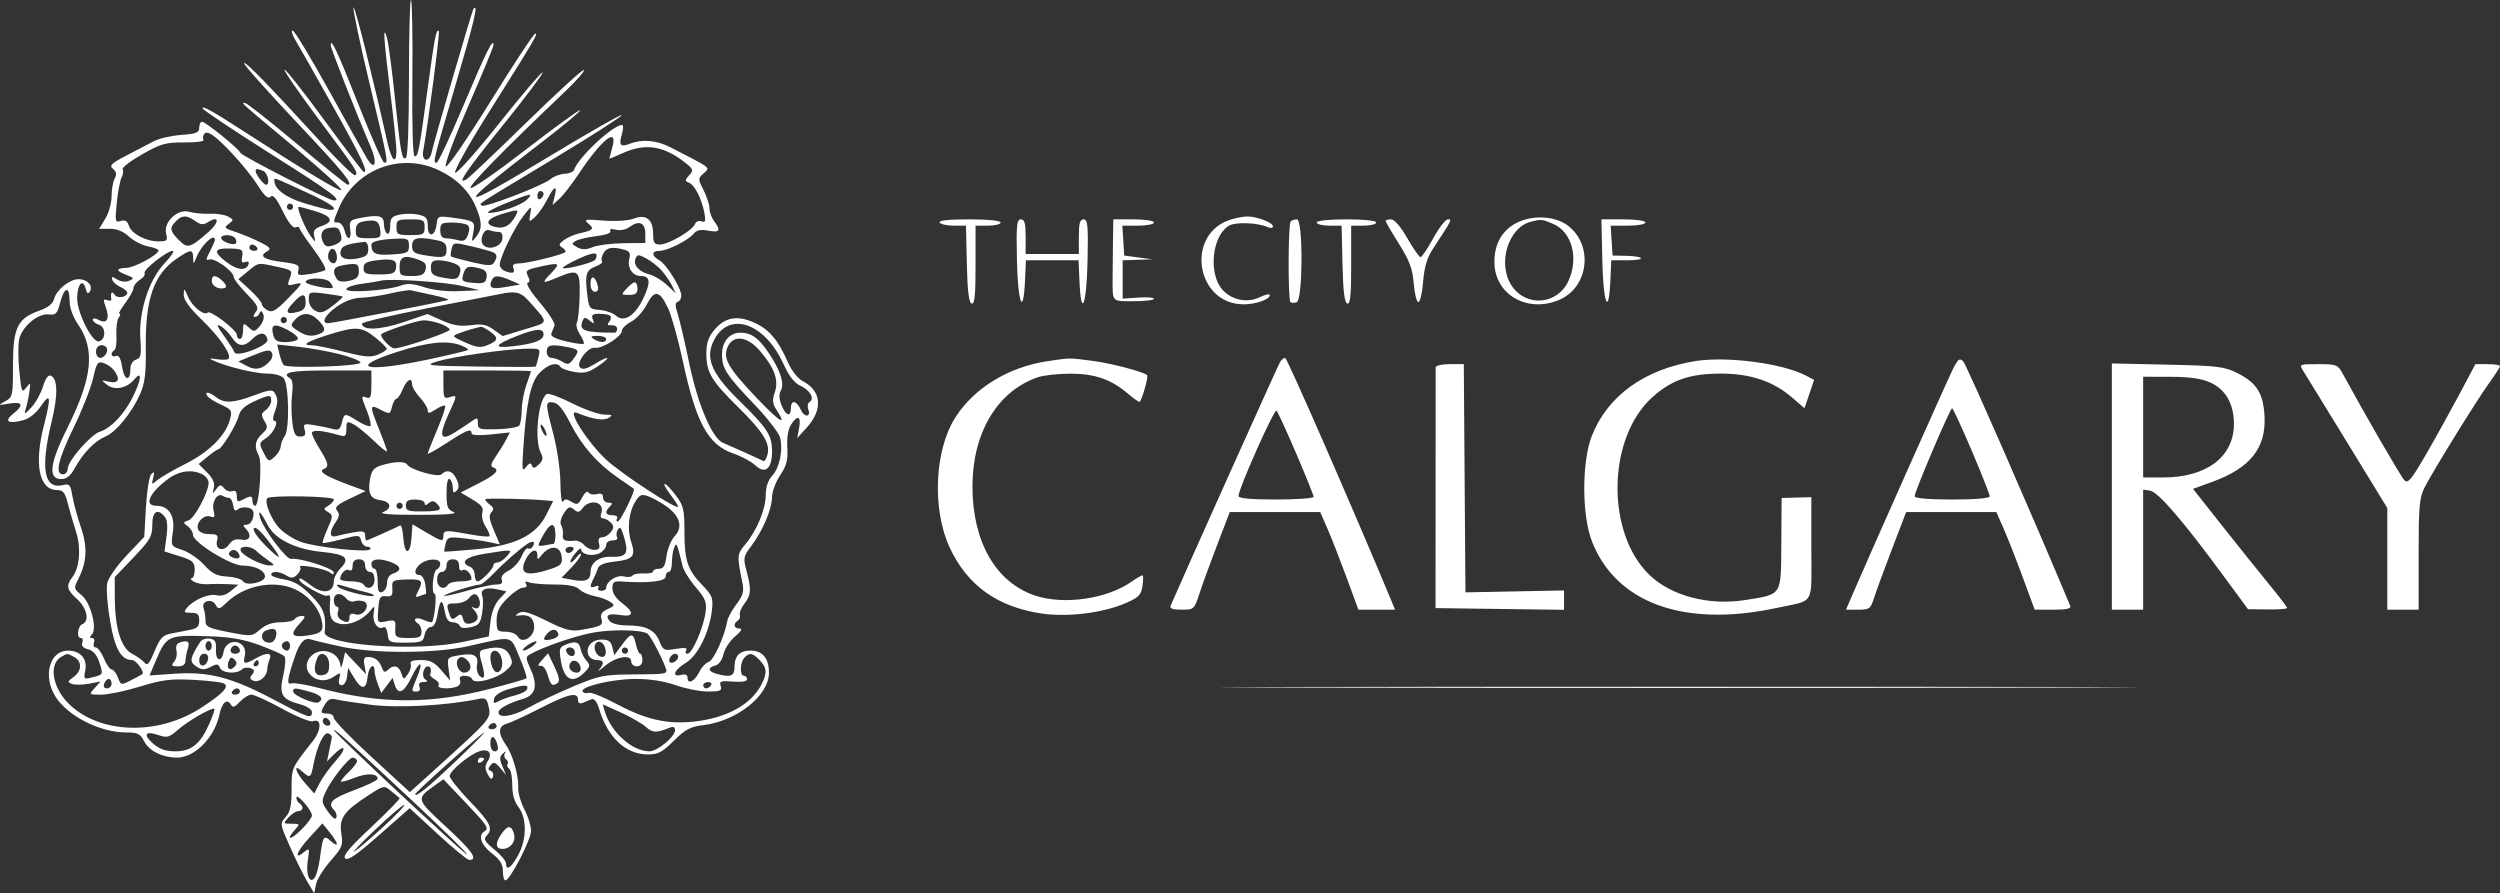 <svg width="1097" height="392" viewBox="0 0 1097 392" fill="none" xmlns="http://www.w3.org/2000/svg">
<rect x="0" y="0" width="1097" height="392" fill="#333333" stroke="none"/>
<path fill-rule="evenodd" clip-rule="evenodd" d="M179.456 33.785C179.456 54.718 178.927 68.794 178.122 69.294C176.351 70.395 175.839 67.582 173.22 42.384C171.996 30.609 170.481 19.11 169.854 16.831C167.918 9.787 168.335 16.887 171.231 40.23C172.732 52.338 173.961 63.993 173.961 66.128C173.961 72.431 171.812 70.572 170.064 62.758C163.644 34.039 155.569 1.913 155.113 3.272C154.811 4.171 158 19.293 162.202 36.877C170.434 71.33 170.445 71.391 168.613 71.391C167.938 71.391 162.901 60.046 157.419 46.183C148.079 22.555 145.116 16.213 145.116 19.84C145.116 21.214 156.296 49.644 162.791 64.79C165.713 71.602 164.519 75.167 161.144 69.708C160.073 67.975 152.579 54.59 144.489 39.967C136.4 25.343 129.164 13.378 128.408 13.378C127.654 13.378 128.265 15.399 129.769 17.867C131.272 20.337 138.74 33.517 146.363 47.157C158.684 69.199 161.647 75.534 159.636 75.534C159.311 75.534 151.505 65.255 142.289 52.691C133.073 40.127 125.216 30.167 124.829 30.557C124.441 30.946 131.313 40.898 140.101 52.671C157.017 75.331 157.342 75.835 155.814 76.916C155.275 77.295 148.835 71.08 141.501 63.103C116.749 36.178 107.795 26.967 107.075 27.691C106.681 28.087 116.933 39.619 129.857 53.317C150.814 75.525 155.338 81.059 152.54 81.059C152.09 81.059 142.071 72.979 130.276 63.103C118.481 53.227 108.218 45.147 107.469 45.147C105.737 45.147 104.691 44.21 129.944 65.254C141.618 74.983 150.513 83.164 149.71 83.434C148.457 83.854 133.874 75.033 105.97 56.981C93.377 48.835 88.8 46.293 88.81 47.451C88.814 48.083 102.103 56.988 118.341 67.241C145.456 84.362 150.348 87.966 146.472 87.966C144.276 87.966 106.023 68.446 105.504 67.06C104.846 65.305 90.184 53.434 88.674 53.434C87.988 53.434 87.426 54.603 87.426 56.031C87.426 58.204 86.138 58.722 79.528 59.205C75.185 59.524 69.776 60.762 67.51 61.957C65.243 63.151 59.82 65.986 55.458 68.254C48.729 71.752 47.84 72.639 49.591 74.102C51.096 75.358 51.291 76.51 50.311 78.351C49.572 79.74 48.964 83.25 48.961 86.148C48.958 89.047 47.732 93.438 46.234 95.908L43.512 100.397H48.229C51.345 100.397 54.191 101.558 56.617 103.82C58.638 105.701 62.378 107.635 64.93 108.117C67.482 108.597 69.562 109.389 69.553 109.874C69.516 111.746 59.156 117.405 55.532 117.531C50.69 117.698 50.675 118.803 55.491 120.647C58.891 121.948 59.01 122.204 56.683 123.204C55.124 123.872 53.017 123.636 51.383 122.609C49.181 121.227 48.778 121.251 49.249 122.737C49.569 123.744 51.182 125.182 52.833 125.932C54.484 126.682 55.834 127.79 55.834 128.393C55.834 130.493 51.428 131.174 50.222 129.259C49.09 127.46 48.361 128.551 48.859 131.299C48.98 131.962 48.153 132.147 47.022 131.711C45.32 131.054 45.2 131.544 46.335 134.541C48.291 139.715 47.02 142.362 43.493 140.464C41.813 139.561 40.725 139.5 40.725 140.311C40.725 141.047 41.952 142.04 43.45 142.518C46.586 143.518 46.497 149.204 43.336 149.783C40.406 150.321 33.857 137.25 33.857 130.864C33.857 124.79 36.356 121.935 37.574 126.618C38.148 128.824 38.656 129.153 39.464 127.839C40.969 125.39 38.314 122.497 34.56 122.497C30.552 122.497 24.764 127.125 23.764 131.131C23.227 133.281 21.142 134.936 17.209 136.333C7.663 139.724 5.699 143.797 5.699 160.203C5.699 173.712 5.579 174.264 2.265 176.071C-1.027 177.867 -0.957 177.91 3.982 177.092C10.001 176.096 10.625 177.748 5.7 181.643C1.595 184.89 3.629 186.156 10.136 184.403C12.934 183.649 15.85 181.316 18.034 178.085C22.168 171.965 22.5 174.136 19.319 186.482C14.858 203.793 17.131 215.04 25.088 215.04C27.665 215.04 28.537 216.138 29.76 220.911C30.585 224.14 32.208 229.742 33.364 233.362C35.659 240.55 34.974 248.953 31.741 253.243C28.9 257.014 29.296 258.824 33.857 262.911C38.128 266.736 39.389 272.595 36.207 273.822C34.073 274.647 33.429 279.959 35.463 279.959C36.253 279.959 36.545 280.884 36.113 282.017C35.589 283.391 36.431 284.353 38.651 284.913C40.883 285.477 42.49 287.325 43.546 290.545C45.355 296.057 45.383 295.999 40.383 297.26C36.802 298.165 36.654 298.009 37.423 294.146C38.424 289.11 35.255 285.484 29.852 285.484C21.805 285.484 18.712 296.513 24.237 305.502C29.521 314.1 43.773 321.396 55.285 321.396C60.482 321.396 61.525 321.914 63.312 325.391C65.441 329.532 71.386 332.45 77.673 332.441C85.494 332.43 94.186 323.584 96.312 313.469C97.397 308.312 99.578 306.389 101.254 309.114C102.179 310.618 102.992 310.375 105.275 307.911C106.849 306.211 109.132 304.821 110.349 304.821C111.564 304.821 117.665 307.62 123.906 311.041C130.147 314.462 136.156 316.913 137.261 316.487C141.173 314.978 141.163 320.229 137.244 325.204C127.783 337.214 127.958 336.818 127.952 346.422C127.948 353.514 127.349 356.3 125.349 358.523C122.79 361.367 122.818 361.556 127.205 371.444C129.654 376.964 133.055 383.848 134.765 386.74L137.873 392L138.654 388.079C139.082 385.923 141.963 381.268 145.053 377.736C150.249 371.801 150.605 370.886 149.77 365.635C148.714 358.991 150.95 355.893 161.908 348.822C168.461 344.593 168.6 344.568 171.603 347.107C173.277 348.524 174.957 349.909 175.335 350.187C175.713 350.465 170.15 356.182 162.973 362.893C153.332 371.908 150.323 375.502 151.457 376.653C152.591 377.805 156.474 375.141 166.375 366.419L179.76 354.629L192.073 365.983C198.845 372.227 205.06 377.337 205.884 377.337C209.971 377.337 207.252 373.419 195.914 362.962C182.454 350.549 182.465 350.59 190.662 344.721L194.559 341.931L204.165 352.036C214.101 362.491 214.73 363.47 212.421 364.905C209.647 366.631 211.174 370.89 215.855 374.48C219.433 377.225 220.663 379.21 220.663 382.241C220.663 384.482 221.149 386.315 221.744 386.315C223.776 386.315 233.025 368.488 233.025 364.568C233.025 362.416 231.717 358.193 230.118 355.183C228.519 352.175 227.296 347.962 227.399 345.822C227.664 340.38 224.985 331.086 221.895 326.721C218.45 321.858 218.6 318.556 222.308 317.581C223.969 317.145 230.574 314.095 236.987 310.805C249.421 304.425 253.628 303.473 253.628 307.041C253.628 308.466 254.366 308.961 255.689 308.422C256.822 307.961 258.57 307.247 259.574 306.836C260.778 306.343 261.942 307.877 262.988 311.326C266.743 323.719 274.67 331.05 284.328 331.059C288.73 331.064 290.635 330.055 295.697 325.037C300.727 320.051 302.937 318.871 308.501 318.208C323.338 316.442 337.416 305.241 337.416 295.204C337.416 288.869 334.606 285.484 329.352 285.484C324.565 285.484 322.307 287.786 322.307 292.666C322.307 296.726 320.665 297.349 314.409 295.664C310.637 294.647 310.409 292.951 313.92 292.028C315.453 291.625 316.905 289.59 317.454 287.069C317.968 284.72 320.244 281.225 322.513 279.305C325.285 276.96 325.927 275.815 324.473 275.815C322.017 275.815 321.575 273.67 323.753 272.316C324.548 271.823 324.949 270.698 324.645 269.818C324.34 268.938 325.234 266.736 326.632 264.924C329.599 261.08 329.754 258.696 327.572 250.491C326.076 244.865 326.208 244.151 329.563 239.727C334.6 233.088 338.724 223.438 338.759 218.209C338.776 215.772 340.38 211.426 342.328 208.54C345.174 204.323 345.788 201.952 345.468 196.393C345.221 192.077 345.82 188.321 347.068 186.379C349.943 181.906 351.628 182.555 350.656 187.761L349.817 192.25L353.889 187.772C361.205 179.726 360.57 171.571 352.293 167.267C350.075 166.114 347.398 162.735 345.771 159.036C341.414 149.131 337.448 144.456 330.951 141.565C323.417 138.214 318.11 139.195 313.416 144.804C310.836 147.888 309.945 150.537 309.945 155.13C309.945 163.39 312.081 167.014 323.68 178.437C334.865 189.451 338.016 194.491 336.79 199.403C336.323 201.275 335.5 202.574 334.961 202.291C333.291 201.416 320.407 195.614 317.285 194.334C312.49 192.366 306.121 177.327 302.36 159.094C300.482 149.985 298.24 140.385 297.379 137.761C296.205 134.182 296.206 132.857 297.385 132.462C298.249 132.172 298.956 130.954 298.956 129.755C298.956 126.458 292.368 115.838 289.298 114.186C285.781 112.293 285.833 110.066 289.396 110.066C292.86 110.066 301.941 105.51 304.389 102.543C305.706 100.948 307.474 100.583 310.821 101.214C315.845 102.162 316.446 101.161 313.335 97.025C312.226 95.55 311.318 93.04 311.318 91.446C311.318 89.854 310.162 86.267 308.747 83.478C306.228 78.508 306.229 78.356 308.8 76.016C311.685 73.391 312.593 74.098 294.149 64.609C288.194 61.547 281.863 60.973 276.523 63.015C272.189 64.672 271.465 63.843 272.888 58.856C273.522 56.633 273.559 54.816 272.97 54.816C268.972 54.816 253.7 69.102 251.904 74.519C251.615 75.395 249.733 76.185 247.725 76.273C245.717 76.362 242.978 77.391 241.64 78.561C238.474 81.329 212.554 91.322 211.443 90.205C210.355 89.112 207.115 91.229 242.296 70.038C259.106 59.914 272.858 51.128 272.858 50.514C272.858 49.903 258.934 57.813 241.917 68.095C199.087 93.974 198.143 92.758 237.581 62.516C247.263 55.09 254.902 48.73 254.555 48.38C254.208 48.031 243.504 55.795 230.768 65.634C218.034 75.472 207.115 83.057 206.507 82.489C205.527 81.576 220.462 66.327 248.115 40.006C253.014 35.341 256.661 31.16 256.217 30.714C255.774 30.27 244.423 40.637 230.993 53.755C217.562 66.874 205.726 78.103 204.691 78.711C200.115 81.392 203.97 75.671 220.79 54.814C230.683 42.549 238.459 32.195 238.071 31.805C237.684 31.416 229.161 41.409 219.131 54.013C209.101 66.616 200.374 76.403 199.736 75.762C199.099 75.121 205.585 63.464 214.151 49.857C235.11 16.563 236.173 14.759 234.841 14.759C234.205 14.759 225.389 28.134 215.248 44.481C204.849 61.245 196.293 73.681 195.622 73.007C194.951 72.331 199.251 60.78 205.486 46.51C211.567 32.596 216.542 20.568 216.542 19.78C216.542 16.253 213.381 22.608 203.411 46.183C197.545 60.046 192.23 71.391 191.597 71.391C189.859 71.391 189.801 71.625 200 36.898C208.284 8.689 210.005 1.374 207.777 3.824C207.195 4.465 190.436 62.002 189.404 66.902C188.419 71.581 184.855 70.915 185.707 66.211C187.957 53.781 193.109 14.215 192.55 13.655C191.434 12.533 190.764 15.958 187.74 38.241C183.899 66.526 183.498 68.628 181.957 68.628C181.148 68.628 180.762 55.61 180.951 34.774C181.12 16.153 180.852 0.511 180.357 0.012C179.861 -0.487 179.456 14.711 179.456 33.785ZM102.158 67.665C106.07 71.824 111.06 78.065 113.247 81.533C116.127 86.101 117.637 87.421 118.727 86.325C119.817 85.229 121.282 86.967 124.047 92.636C126.41 97.481 128.533 100.201 129.621 99.781C130.589 99.408 131.387 99.549 131.396 100.094C131.403 100.641 134.176 104.793 137.559 109.324C140.941 113.854 143.251 117.97 142.695 118.47C142.138 118.972 139.114 119.769 135.974 120.244C130.867 121.016 130.337 120.835 130.938 118.521C131.517 116.3 130.537 115.803 123.963 114.977C115.718 113.941 113.465 112.39 117.174 110.303C119.153 109.19 118.689 108.578 114.112 106.262C111.144 104.762 106.291 102.744 103.325 101.778C98.47 100.197 98.173 99.847 100.348 98.248C102.629 96.571 102.611 96.391 100.033 95.003C98.532 94.195 94.926 93.645 92.021 93.782C89.116 93.917 85.071 93.537 83.031 92.937C77.963 91.444 71.628 97.446 72.898 102.538C73.658 105.578 73.316 105.922 69.527 105.922C63.992 105.922 57.63 102.527 56.507 98.973C55.869 96.948 54.863 96.377 52.988 96.975C50.535 97.759 50.42 97.242 51.227 89.091C51.703 84.294 52.653 79.268 53.34 77.922C54.027 76.577 54.248 74.924 53.832 74.247C53.415 73.57 57.25 70.639 62.353 67.733C70.604 63.034 72.647 62.455 80.818 62.508C85.871 62.54 89.698 62.064 89.322 61.453C88.945 60.841 89.021 59.718 89.49 58.955C90.781 56.853 94.199 59.204 102.158 67.665ZM268.641 64.82C267.939 67.284 267.364 69.429 267.364 69.588C267.364 69.746 269.99 68.675 273.202 67.21C282.898 62.784 290.888 63.89 300.069 70.933C304.312 74.188 304.474 74.599 302.419 76.882C300.492 79.025 300.471 79.438 302.259 80.127C304.783 81.101 307.886 87.112 309.056 93.29C309.777 97.1 309.559 97.781 307.827 97.112C306.622 96.648 305.379 97.192 304.924 98.384C303.862 101.168 293.296 107.303 289.564 107.303C287.106 107.303 286.594 106.499 286.594 102.637C286.594 96.275 283.539 93.862 278.098 95.927C275.669 96.848 270.155 97.205 264.816 96.782C256.627 96.136 255.944 96.271 258.175 98.097C260.94 100.361 260.335 101.029 254.315 102.372C252.049 102.876 248.961 104.217 247.454 105.351C245.138 107.093 245.026 107.606 246.727 108.664C247.835 109.351 248.424 110.234 248.036 110.624C246.887 111.78 231.348 115.59 227.782 115.59C225.419 115.59 224.713 116.176 225.281 117.662C226.124 119.875 224.967 120.248 221.462 118.896C220.267 118.434 219.289 117.209 219.289 116.173C219.289 113.064 225.588 100.046 229.596 94.872C233.338 90.04 233.339 90.04 232.677 93.886C232.03 97.637 232.081 97.672 234.725 95.267C236.217 93.91 238.621 90.47 240.067 87.62C243.152 81.541 244.701 80.876 243.372 86.202L242.434 89.963L245.451 87.238C247.111 85.739 250.953 80.783 253.988 76.225C264.18 60.923 271.343 55.347 268.641 64.82ZM192.504 74.682C200.555 78.51 205.943 83.877 208.914 91.029C211.603 97.502 211.605 100.547 208.923 103.931C206.913 106.466 206.843 106.375 207.629 102.255C208.616 97.087 208.313 96.85 199.131 95.605C192.124 94.655 192.015 94.695 191.576 98.448C190.945 103.837 187.697 104.5 187.697 99.241C187.697 95.753 187.039 94.946 183.576 94.181C181.31 93.681 177.601 93.681 175.335 94.181C171.88 94.944 171.214 95.757 171.214 99.206C171.214 101.598 170.639 102.965 169.841 102.469C169.085 101.999 168.467 100.098 168.467 98.243C168.467 94.576 166.092 94.037 157.524 95.76C153.593 96.551 153.167 97.086 153.679 100.594C154.388 105.449 152.363 105.849 151.175 101.087C150.701 99.188 149.453 97.634 148.402 97.634C146.043 97.634 146.043 97.666 148.499 91.754C155.708 74.407 175.651 66.669 192.504 74.682ZM115.472 74.992C117.523 75.783 118.648 81.059 116.766 81.059C115.7 81.059 112.255 76.635 112.195 75.189C112.141 73.935 112.653 73.903 115.472 74.992ZM134.567 84.454C145.431 89.435 149.049 92.109 144.921 92.109C144.059 92.109 139.134 90.847 133.979 89.303C125.425 86.74 120.392 83.019 120.392 79.255C120.392 77.866 119.424 77.511 134.567 84.454ZM238.519 85.122C238.519 85.837 237.901 86.805 237.145 87.275C236.39 87.745 235.772 87.159 235.772 85.975C235.772 84.791 236.39 83.822 237.145 83.822C237.901 83.822 238.519 84.406 238.519 85.122ZM231.26 87.569C228.756 90.088 219.046 93.471 214.482 93.415C212.971 93.397 216.061 91.605 221.349 89.435C232.809 84.734 234.374 84.439 231.26 87.569ZM128.633 90.728C128.633 91.488 128.015 92.109 127.26 92.109C126.504 92.109 125.886 91.488 125.886 90.728C125.886 89.968 126.504 89.347 127.26 89.347C128.015 89.347 128.633 89.968 128.633 90.728ZM138.177 92.607C145.616 94.844 146.738 97.209 141.269 99.126C138.018 100.266 137.317 101.185 137.868 103.587C138.552 106.571 138.534 106.575 136.505 103.847C133.79 100.195 129.886 90.722 131.107 90.749C131.635 90.761 134.817 91.597 138.177 92.607ZM226.281 94.64C223.961 98.999 221.123 100.565 217.3 99.601C212.377 98.358 213.575 95.931 220.086 93.955C227.466 91.716 227.816 91.754 226.281 94.64ZM85.697 96.987C88.15 98.714 89.2 98.788 91.434 97.384C96.302 94.328 96.322 97.569 91.46 101.819C83.329 108.927 82.322 109.201 78.489 105.347C74.492 101.328 74.288 99.993 77.222 97.042C79.931 94.319 81.892 94.307 85.697 96.987ZM540.214 96.292C519.947 102.4 524.588 133.534 545.766 133.544C550.984 133.547 557.187 131.374 557.187 129.542C557.187 128.823 555.298 129.181 552.991 130.339C547.572 133.056 540.763 131.805 536.574 127.32C530.032 120.317 531.804 103.067 539.491 98.928C542.458 97.332 551.911 97.723 556.157 99.619C557.563 100.248 558.561 100.114 558.561 99.299C558.561 97.623 551.064 94.825 547.024 94.991C545.436 95.055 542.372 95.641 540.214 96.292ZM666.133 97.481C659.235 100.721 655.623 106.918 655.749 115.298C655.958 129.262 670.18 137.472 684.055 131.642C697.287 126.082 699.36 107.267 687.676 98.767C682.3 94.855 672.914 94.294 666.133 97.481ZM166.841 100.755C167.251 104.333 166.97 104.541 161.69 104.541C156.691 104.541 156.105 104.188 156.105 101.184C156.105 98.804 157.005 97.648 159.195 97.214C164.742 96.115 166.397 96.882 166.841 100.755ZM186.323 99.706C186.323 102.877 185.819 103.159 180.142 103.159C174.465 103.159 173.961 102.877 173.961 99.706C173.961 96.535 174.465 96.253 180.142 96.253C185.819 96.253 186.323 96.535 186.323 99.706ZM412.276 97.634C412.743 98.394 415.542 99.016 418.495 99.016H423.866L424.252 115.823C424.526 127.755 425.136 132.797 426.355 133.204C427.668 133.642 428.072 129.686 428.072 116.396V99.016H433.566C436.588 99.016 439.06 98.394 439.06 97.634C439.06 96.805 433.538 96.253 425.243 96.253C416.383 96.253 411.732 96.749 412.276 97.634ZM446.232 114.213C446.635 133.139 449.043 139.257 449.768 123.2L450.174 114.209H461.724H473.274L473.68 123.533C474.399 140.055 476.811 133.933 477.217 114.555C477.545 98.884 477.298 96.253 475.5 96.253C473.869 96.253 473.399 97.953 473.399 103.85V111.447H461.724H450.049V103.85C450.049 97.953 449.579 96.253 447.949 96.253C446.152 96.253 445.903 98.85 446.232 114.213ZM488.362 106.612C488.281 112.31 488.215 119.147 488.215 121.806C488.215 132.813 487.638 132.165 497.437 132.165C502.347 132.165 506.365 131.699 506.366 131.13C506.366 130.56 503.276 130.309 499.499 130.573L492.629 131.051V122.631V114.209L499.154 114.002L505.678 113.795L499.497 112.966L493.316 112.137L492.897 105.576L492.478 99.016H499.422C503.24 99.016 506.365 98.394 506.365 97.634C506.365 96.855 502.474 96.253 497.437 96.253H488.509L488.362 106.612ZM566.345 97.174C565.207 98.317 565.119 131.393 566.25 132.53C566.702 132.985 567.938 133.022 568.997 132.613C571.744 131.552 571.836 96.253 569.092 96.253C568.084 96.253 566.847 96.667 566.345 97.174ZM577.791 97.634C577.791 98.394 580.244 99.016 583.242 99.016H588.694L589.08 115.823C589.355 127.755 589.965 132.797 591.183 133.204C592.496 133.642 592.9 129.686 592.9 116.396V99.016H598.394C601.416 99.016 603.888 98.394 603.888 97.634C603.888 96.811 598.624 96.253 590.84 96.253C583.056 96.253 577.791 96.811 577.791 97.634ZM608.009 96.978C608.009 97.376 610.637 101.882 613.847 106.991C618.558 114.487 619.816 117.876 620.371 124.567C620.749 129.127 621.676 132.714 622.432 132.54C623.187 132.364 624.114 128.276 624.492 123.453C624.984 117.172 626.184 113.147 628.724 109.267C637.298 96.166 637.254 96.252 635.295 96.27C634.264 96.278 631.387 100.007 628.903 104.557C626.418 109.106 623.912 112.828 623.337 112.828C622.76 112.828 620.158 109.106 617.553 104.556C614.623 99.438 611.899 96.278 610.413 96.268C609.092 96.26 608.009 96.579 608.009 96.978ZM681.448 98.216C689.813 101.731 692.903 113.371 688.147 123.45C683.273 133.779 669.656 134.849 663.342 125.4C656.899 115.76 661.761 99.725 671.88 97.246C676.361 96.15 676.581 96.171 681.448 98.216ZM703.089 114.213C703.493 133.139 705.901 139.257 706.626 123.2L707.031 114.209H714.065C722.439 114.209 721.855 112.414 713.429 112.251L707.593 112.137L707.174 105.576L706.755 99.016H714.385C718.582 99.016 722.016 98.394 722.016 97.634C722.016 96.844 717.881 96.253 712.361 96.253H702.706L703.089 114.213ZM205.037 98.691C206.056 99.361 206.169 100.815 205.367 102.971C204.427 105.499 203.457 106.049 201.076 105.408C199.383 104.951 196.918 104.57 195.595 104.56C193.952 104.546 193.191 103.448 193.191 101.087C193.191 98.014 193.758 97.637 198.342 97.655C201.176 97.667 204.188 98.133 205.037 98.691ZM283.16 102.488V106.612L273.545 106.724C268.257 106.786 262.19 107.564 260.063 108.451C257.187 109.653 255.458 109.669 253.319 108.517C250.741 107.13 250.678 106.836 252.713 105.691C253.963 104.988 258.065 104.046 261.827 103.597C265.915 103.111 268.323 102.221 267.812 101.389C267.279 100.522 268.205 100.301 270.25 100.804C272.178 101.279 274.674 100.774 276.266 99.585C280.361 96.529 283.16 97.707 283.16 102.488ZM149.649 103.213C150.211 105.376 149.525 106.405 146.839 107.433C144.223 108.433 142.987 108.321 142.16 107.012C140.074 103.702 140.935 100.598 144.086 100.076C148.102 99.411 148.756 99.779 149.649 103.213ZM218.81 101.778C220.143 101.778 220.701 102.858 220.415 104.886C219.94 108.249 214.543 109.99 212.126 107.559C210.094 105.516 212.255 100.038 214.718 100.988C215.844 101.422 217.686 101.778 218.81 101.778ZM103.279 104.633C103.777 105.442 103.86 106.431 103.463 106.831C102.385 107.915 97.041 105.933 97.041 104.448C97.041 102.669 102.166 102.821 103.279 104.633ZM94.294 105.3C94.294 105.717 93.305 107.984 92.095 110.335C90.279 113.868 90.239 114.48 91.867 113.852C94.079 112.998 102.536 119.068 102.536 121.509C102.536 122.374 105.108 125.719 108.252 128.94C113.096 133.903 113.699 135.124 112.204 136.935C111.163 138.196 111.026 139.072 111.868 139.072C112.653 139.072 113.583 138.295 113.936 137.345C114.383 136.143 114.865 136.313 115.521 137.906C116.086 139.272 115.486 141.344 114.034 143.05C111.774 145.703 111.425 145.746 109.129 143.656C106.807 141.543 106.656 141.63 106.656 145.073C106.656 147.09 106.038 148.74 105.283 148.74C104.527 148.74 103.909 147.913 103.909 146.903C103.909 144.834 92.329 135.983 91.161 137.159C89.617 138.71 84.391 134.559 82.561 130.33C80.835 126.339 80.662 126.245 80.612 129.276C80.575 131.566 83.067 135.023 88.617 140.385C96.478 147.977 101.854 155.87 100.258 157.477C99.822 157.916 97.529 157.98 95.162 157.618C91.797 157.104 91.459 157.234 93.607 158.214C99.547 160.926 111.986 163.934 117.253 163.934C120.462 163.934 123.51 164.792 124.48 165.966C126.789 168.764 127.146 188.451 124.941 191.366C123.998 192.612 123.206 194.623 123.183 195.834C123.158 197.045 121.947 199.121 120.491 200.447C117.944 202.765 117.76 202.696 115.67 198.631C113.574 194.556 113.615 194.326 116.8 192.226C120.098 190.053 122.592 184.653 120.297 184.653C119.631 184.653 119.689 183.059 120.426 181.11C122.06 176.788 122.084 174.865 120.535 172.407C119.551 170.847 117.995 171.027 111.576 173.443C102.415 176.889 98.529 177.097 94.9 174.338C91.727 171.923 89.636 171.611 90.948 173.746C91.465 174.585 94.166 176.298 96.952 177.553C101.641 179.664 101.94 180.143 100.944 183.97C99.111 191.019 91.881 198.264 81.442 203.51C76.045 206.222 70.452 209.46 69.011 210.704C66.523 212.854 66.433 212.801 67.217 209.662C67.857 207.099 67.673 206.725 66.403 208.001C65.488 208.92 64.44 215.384 64.032 222.608L63.302 235.567L55.619 243.668C51.392 248.124 47.535 253.605 47.046 255.849C46.557 258.094 47.111 265.525 48.276 272.362C50.392 284.778 53.123 289.628 57.999 289.628C59.706 289.628 63.515 294.874 62.47 295.785C62.22 296.003 59.999 297.213 57.533 298.474C53.104 300.74 53.038 300.726 51.73 297.269C51.003 295.345 49.782 293.771 49.019 293.771C48.255 293.771 46.726 291.596 45.62 288.937C44.516 286.278 42.897 284.103 42.022 284.103C41.147 284.103 40.787 283.17 41.222 282.031C41.656 280.891 41.289 279.959 40.408 279.959C39.277 279.959 39.232 279.526 40.258 278.495C42.799 275.939 39.844 264.47 35.791 261.155C32.343 258.335 32.294 258.09 34.372 254.048C38.137 246.727 38.475 239.874 35.492 231.339C33.988 227.034 32.323 220.933 31.793 217.781C30.942 212.716 30.473 212.14 27.759 212.825C19.277 214.964 17.616 205.8 22.69 184.843C25.521 173.148 25.351 166.039 22.211 164.828C21.143 164.415 19.877 166.215 18.883 169.554C17.998 172.52 15.699 176.664 13.77 178.763C11.001 181.78 10.458 182.001 11.189 179.818C11.697 178.299 12.445 174.88 12.848 172.222C13.535 167.706 13.447 167.564 11.524 170.074C9.621 172.557 9.391 172.021 8.482 162.918C7.942 157.503 7.912 151.184 8.417 148.873C9.626 143.338 16.645 137.414 21.344 137.963C24.48 138.329 25.106 137.703 26.344 132.957C28.194 125.866 30.473 125.241 30.535 131.809C30.566 135.106 31.907 138.921 34.21 142.267C41.828 153.333 40.593 165.659 29.675 187.538C21.773 203.373 20.928 210.206 26.871 210.206C29.241 210.206 30.942 208.826 32.835 205.372C36.409 198.846 41.619 193.475 46.237 191.552C50.924 189.6 57.859 181.122 61.452 172.952C63.6 168.068 64.105 163.992 63.974 152.569C63.727 131.161 67.482 120.375 77.583 113.473C83.726 109.275 84.656 109.237 84.766 113.173C84.851 116.202 84.888 116.194 86.212 112.857C88.332 107.514 94.294 101.94 94.294 105.3ZM179.456 107.865C179.456 110.918 178.835 111.23 171.913 111.664C164.654 112.119 162.973 111.296 162.973 107.286C162.973 105.916 167.065 104.994 174.305 104.728C178.883 104.561 179.456 104.911 179.456 107.865ZM191.646 105.404C195.007 106.079 195.938 106.978 195.938 109.548C195.938 113.107 194.735 113.397 185.98 111.941C181.716 111.233 180.829 110.521 180.829 107.813C180.829 104.268 183.284 103.721 191.646 105.404ZM161.599 109.222C161.599 111.921 160.693 112.691 156.613 113.461C151.209 114.48 148.388 112.9 149.66 109.567C150.347 107.77 152.624 107.003 159.882 106.129C160.834 106.014 161.599 107.391 161.599 109.222ZM216.711 110.861C218.196 111.784 218.208 112.988 216.759 115.285C215.859 116.711 213.982 116.661 207.024 115.03C202.284 113.918 198.184 112.785 197.914 112.512C197.643 112.24 197.76 110.713 198.175 109.121C198.907 106.304 199.157 106.278 207.217 108.168C211.777 109.238 216.049 110.449 216.711 110.861ZM112.837 108.684C113.304 109.444 112.722 110.066 111.545 110.066C110.368 110.066 109.403 109.444 109.403 108.684C109.403 107.925 109.985 107.303 110.696 107.303C111.408 107.303 112.37 107.925 112.837 108.684ZM106.248 112.516C105.791 114.923 106.144 115.553 107.633 114.979C108.846 114.51 109.408 114.887 109.061 115.934C108.03 119.048 104.06 118.61 99.147 114.842C93.311 110.364 93.908 108.76 101.301 109.057C106.349 109.259 106.806 109.579 106.248 112.516ZM147.863 112.909C147.863 115.791 145.843 116.509 144.388 114.143C143.142 112.115 144.803 108.327 146.48 109.369C147.241 109.842 147.863 111.434 147.863 112.909ZM273.875 109.552C276.32 110.211 276.783 111.063 276.126 113.694C275.163 117.548 277.597 121.115 281.186 121.115C285.349 121.115 285.661 123.745 282.336 130.79C278.631 138.635 273.776 141.715 270.217 138.476C268.96 137.333 265.794 136.222 263.183 136.008C258.577 135.63 258.412 135.413 257.632 128.712C256.642 120.191 257.202 118.494 261.561 116.827C263.451 116.104 264.625 115.137 264.169 114.68C263.713 114.222 263.958 112.684 264.713 111.266C266.137 108.59 268.602 108.13 273.875 109.552ZM72.137 115.614C65.249 122.896 60.754 137.056 61.599 148.812C62.103 155.819 61.828 157.12 59.698 157.8C58.215 158.274 57.208 159.922 57.208 161.873C57.208 167.605 54.554 167.081 53.613 161.161C52.979 157.169 52.159 155.709 50.839 156.218C48.773 157.015 48.237 154.881 50.197 153.663C50.874 153.243 51.273 150.253 51.082 147.021C50.891 143.789 51.34 140.367 52.079 139.417C52.819 138.468 52.965 137.69 52.406 137.69C51.845 137.69 53.006 135.556 54.984 132.949C56.963 130.339 58.581 127.382 58.581 126.374C58.581 125.367 59.841 123.751 61.382 122.784C62.922 121.817 63.846 120.479 63.437 119.813C62.616 118.476 73.291 110.066 75.809 110.066C76.677 110.066 75.024 112.563 72.137 115.614ZM260.995 114.139C259.492 115.495 247.733 118.411 246.949 117.621C246.626 117.296 249.696 115.476 253.772 113.575C258.326 111.451 261.375 110.687 261.682 111.595C261.955 112.405 261.646 113.55 260.995 114.139ZM290.2 118.567C291.805 120.349 293.894 123.36 294.842 125.259L296.565 128.712L292.61 125.012C290.434 122.977 286.98 120.896 284.933 120.388C280.348 119.248 277.777 116.327 278.861 113.488C279.582 111.6 280.12 111.582 283.479 113.339C285.569 114.433 288.594 116.785 290.2 118.567ZM173.728 117.861C173.328 119.95 171.968 120.425 166.387 120.425C160.455 120.425 159.539 120.056 159.539 117.662C159.539 115.418 160.698 114.762 165.72 114.164C172.682 113.335 174.439 114.146 173.728 117.861ZM184.065 114.133C186.612 115.107 187.292 116.16 186.741 118.277C186.156 120.526 184.895 121.115 180.668 121.115C175.658 121.115 175.335 120.864 175.335 116.972C175.335 112.436 177.652 111.682 184.065 114.133ZM199.174 115.515C201.721 116.488 202.401 117.541 201.85 119.658C201.055 122.715 199.982 122.965 193.363 121.633C190.002 120.958 189.071 120.059 189.071 117.49C189.071 114.934 189.811 114.209 192.415 114.209C194.254 114.209 197.295 114.796 199.174 115.515ZM121.627 117.071C128.232 118.495 128.441 118.683 127.164 122.062C125.903 125.397 126.025 125.524 129.639 124.632C133.151 123.765 132.926 124.222 126.694 130.621C121.15 136.313 119.498 137.306 117.422 136.189C116.034 135.442 114.898 134.2 114.898 133.428C114.898 132.656 112.581 129.881 109.747 127.259L104.596 122.495L108.717 119.092C113.563 115.092 112.917 115.193 121.627 117.071ZM157.478 118.934C157.478 121.555 156.551 122.482 153.186 123.225C150.22 123.881 148.528 123.593 147.712 122.299C145.717 119.132 146.348 117.191 149.58 116.566C156.498 115.226 157.478 115.52 157.478 118.934ZM241.953 119.734C237.442 124.469 237.682 124.665 244.489 121.806C253.878 117.86 254.594 118.443 254.345 129.821C254.224 135.369 253.679 140.634 253.134 141.522C252.587 142.41 253.178 144.728 254.444 146.673C255.711 148.617 256.462 150.495 256.114 150.845C255.766 151.195 252.273 150.716 248.352 149.779C243.598 148.644 241.461 147.497 241.932 146.337C242.321 145.38 242.947 143.82 243.322 142.87C243.697 141.921 240.847 137.438 236.987 132.907C233.128 128.378 230.651 124.443 231.486 124.164C232.532 123.813 232.578 122.857 231.636 121.086C230.437 118.835 230.99 118.354 236.111 117.202C245.652 115.053 246.19 115.287 241.953 119.734ZM210.776 117.861C213.023 118.466 213.818 119.562 213.523 121.64C213.178 124.069 212.298 124.502 208.372 124.18C202.608 123.709 202.319 123.454 203.46 119.838C204.415 116.813 205.647 116.48 210.776 117.861ZM92.921 123.23C92.921 125.524 95.981 127.226 98.554 126.364C99.63 126.002 99.387 125.053 97.815 123.471C94.907 120.548 92.921 120.45 92.921 123.23ZM145.972 126.24C145.05 127.168 134.128 124.907 134.128 123.79C134.128 121.716 142.994 121.687 144.759 123.754C145.695 124.85 146.241 125.969 145.972 126.24ZM224.097 123.04L228.217 124.841L222.288 125.878C215.785 127.015 214.411 126.472 215.642 123.247C216.617 120.69 218.606 120.642 224.097 123.04ZM259.123 124.487C259.123 126.603 259.897 128.022 261.054 128.022C262.315 128.022 262.735 127.055 262.263 125.237C261.158 120.993 259.123 120.505 259.123 124.487ZM202.806 125.5L210.361 127.331L201.514 127.75C196.133 128.004 190.113 127.327 186.149 126.023C181.291 124.425 178.689 124.24 175.935 125.292C170.224 127.476 151.984 128.722 151.984 126.928C151.984 126.103 154.921 125.04 158.509 124.566C162.096 124.091 165.96 123.462 167.093 123.168C171.14 122.117 195.388 123.7 202.806 125.5ZM274.919 126.64C272.492 129.337 272.519 129.403 276.079 129.403C278.81 129.403 279.726 128.71 279.726 126.64C279.726 125.121 279.204 123.878 278.565 123.878C277.927 123.878 276.285 125.121 274.919 126.64ZM189.793 129.44C194.307 130.397 197.381 131.384 196.625 131.631C194.171 132.433 145.689 141.834 144.005 141.834C140.719 141.834 142.56 138.287 147.769 134.583C151.193 132.147 155.003 130.736 158.385 130.652C161.286 130.578 167.059 129.734 171.214 128.776C175.369 127.817 179.403 127.183 180.178 127.366C180.953 127.548 185.279 128.482 189.793 129.44ZM150.358 130.141C150.595 130.341 148.627 132.165 145.982 134.195C142.007 137.243 140.681 137.619 138.336 136.356C136.633 135.44 135.501 133.453 135.501 131.378C135.501 128.018 135.691 127.951 142.713 128.852C146.679 129.36 150.119 129.942 150.358 130.141ZM231.778 131.82C241.072 142.244 241.197 141.167 230.297 144.496L220.557 147.471L216.63 144.66C213.512 142.427 211.446 142.022 206.593 142.691C202.016 143.32 198.861 142.812 194.035 140.664L187.587 137.797L176.909 141.412C166.76 144.847 158.852 145.105 158.852 141.999C158.852 141.359 171.987 138.28 188.04 135.157C204.095 132.034 218.465 129.223 219.976 128.911C226.191 127.624 228.555 128.207 231.778 131.82ZM293.204 135.382C294.683 138.551 297.566 148.913 299.611 158.409C305.481 185.661 310.704 195.201 321.842 199.018C325.406 200.24 329.732 202.57 331.455 204.199C335.766 208.272 338.792 205.691 338.78 197.951C338.769 191 336.759 187.922 324.178 175.59C311.961 163.615 309.233 156.836 313.455 148.949C320.194 136.362 335.615 141.818 343.766 159.673C346.226 165.063 348.572 168.09 351.193 169.256C355.397 171.128 357.58 174.932 355.272 176.365C354.466 176.867 354.178 178.252 354.632 179.444C356.029 183.102 353.028 183.408 351.382 179.776C349.521 175.669 347.031 175.298 347.031 179.128C347.031 183.176 344.866 182.497 342.952 177.849C341.827 175.114 341.722 173.025 342.63 171.391C344.343 168.315 342.416 162.426 337.147 154.631C332.824 148.239 329.626 145.978 324.908 145.978C320.126 145.978 316.812 149.897 316.812 155.553C316.812 161.703 318.686 164.571 331.368 177.842C336.864 183.592 341.784 189.997 342.303 192.074C343.674 197.567 342.068 205.316 338.845 208.767C337.02 210.718 336.031 213.663 336.012 217.201C335.978 223.491 332.113 232.8 326.997 238.912C323.351 243.272 323.318 243.749 325.818 256.037C326.524 259.507 325.965 261.416 323.165 265.106C321.215 267.677 319.409 270.983 319.15 272.453C317.979 279.134 313.19 289.72 311.028 290.411C309.717 290.829 307.854 292.799 306.89 294.786C304.895 298.901 301.703 300.552 301.703 297.469C301.703 296.092 300.795 295.65 298.956 296.133C294.537 297.296 295.767 293.941 300.868 290.913C306.165 287.771 311.288 277.486 312.391 267.78C313.005 262.382 312.604 261.335 308.155 256.73C301.668 250.015 300.33 245.98 300.33 233.129C300.33 223.55 299.922 221.851 296.552 217.384C294.475 214.631 292.281 212.355 291.675 212.327C291.07 212.3 292.151 214.357 294.079 216.897C296.006 219.438 297.582 221.861 297.582 222.283C297.582 224.199 272.849 208.077 265.978 201.682C257.524 193.815 248.344 179.186 253.076 181.121C260.007 183.957 264.734 184.722 267.025 183.379C269.025 182.208 268.711 181.968 265.144 181.932C262.791 181.91 256.461 179.675 251.078 176.966C245.696 174.259 240.684 172.42 239.942 172.882C236.118 175.258 234.328 193.171 237.349 198.846C238.461 200.938 238.253 202.061 236.428 203.807C234.597 205.557 233.92 205.659 233.408 204.262C232.916 202.924 232.256 203.102 230.833 204.953C229.158 207.133 228.997 206.239 229.551 197.775C230.93 176.676 232.798 167.775 236.711 163.669C240.387 159.811 244.522 158.645 245.999 161.051C246.427 161.745 249.157 162.717 252.071 163.212C256.402 163.948 258.312 163.467 262.556 160.569C268.746 156.347 267.286 155.822 260.655 159.887C257.373 161.901 255.58 162.306 254.547 161.267C252.561 159.27 258.017 152.048 261.085 152.613C264.099 153.169 272.858 147.66 272.858 145.21C272.858 144.152 274.707 142.326 276.965 141.15C279.225 139.976 282.317 136.562 283.839 133.563C287.193 126.95 289.474 127.393 293.204 135.382ZM134.128 132.707C134.128 135.117 133.157 136.255 130.532 136.917C125.493 138.189 124.881 136.873 128.639 132.851C132.674 128.53 134.128 128.493 134.128 132.707ZM139.622 140.453C142.935 143.785 143.089 145.405 140.196 146.521C136.7 147.87 134.257 147.508 130.602 145.099C127.357 142.963 127.298 142.7 129.489 140.265C132.493 136.928 136.184 136.996 139.622 140.453ZM267.81 138.599C268.308 139.099 268.08 140.278 267.304 141.217C266.269 142.471 266.545 142.871 268.346 142.725C269.695 142.615 270.798 143.302 270.798 144.251C270.798 145.202 270.334 145.978 269.768 145.978C256.675 145.978 254.001 145.069 255.505 141.127C256.281 139.095 256.734 139.027 258.709 140.642C260.719 142.286 260.896 142.218 260.11 140.108C259.386 138.166 259.965 137.69 263.058 137.69C265.174 137.69 267.313 138.099 267.81 138.599ZM125.886 140.453C125.886 141.213 125.268 141.834 124.513 141.834C123.757 141.834 123.139 141.213 123.139 140.453C123.139 139.693 123.757 139.072 124.513 139.072C125.268 139.072 125.886 139.693 125.886 140.453ZM192.987 141.97C195.366 142.804 197.312 144.026 197.312 144.688C197.312 145.794 176.344 152.884 173.073 152.884C171.279 152.884 166.408 147.588 167.339 146.651C168.615 145.369 182.865 140.656 185.775 140.554C187.362 140.499 190.608 141.135 192.987 141.97ZM101.685 147.993C104.457 152.247 107.101 152.437 110.864 148.655C113.975 145.525 116.727 145.698 117.376 149.064C117.883 151.685 103.689 157.057 102.861 154.558C102.589 153.736 100.518 150.497 98.258 147.362C95.157 143.055 94.793 142.005 96.776 143.072C98.219 143.849 100.429 146.064 101.685 147.993ZM130.661 148.793C130.212 149.524 127.79 150.122 125.279 150.122C121.746 150.122 120.536 149.442 119.932 147.119C118.674 142.284 120.186 141.673 126.01 144.66C129.017 146.203 131.11 148.062 130.661 148.793ZM165.278 148.583C167.679 150.569 169.687 152.584 169.742 153.062C169.797 153.539 168.078 154.665 165.924 155.561C162.705 156.902 160.043 156.687 150.931 154.347C144.836 152.783 138.46 151.503 136.761 151.503C131.804 151.503 134.964 149.687 145.559 146.446C156.532 143.091 158.954 143.354 165.278 148.583ZM214.862 145.366C218.88 148.195 218.714 149.455 214.065 151.39C210.866 152.723 209.192 152.532 204.144 150.26C198.224 147.594 198.157 147.493 201.47 146.228C204.336 145.133 207.842 144.093 211.085 143.376C211.484 143.287 213.184 144.184 214.862 145.366ZM238.519 146.703C238.519 149.314 234.54 150.847 224.889 151.956C216.117 152.963 216.848 151.348 226.958 147.377C235.225 144.131 238.519 143.939 238.519 146.703ZM265.99 148.74C265.99 150.486 263.184 150.486 260.496 148.74C258.89 147.698 259.27 147.396 262.213 147.38C264.29 147.369 265.99 147.981 265.99 148.74ZM333.326 153.819C339.769 161.199 341.822 166.842 339.99 172.128C338.798 175.566 338.941 177.081 340.707 179.794C345.611 187.319 342.338 185.403 332.265 174.856C319.52 161.506 317.046 157.189 319.296 152.225C321.752 146.803 327.798 147.49 333.326 153.819ZM202.221 151.542C204.264 152.322 205.67 153.228 205.346 153.553C205.023 153.879 197.366 155.723 188.329 157.651C160.52 163.586 151.928 161.6 174.305 154.409C187.775 150.079 196.147 149.22 202.221 151.542ZM46.582 152.329C47.92 153.673 46.083 157.028 44.012 157.028C42.96 157.028 42.099 155.785 42.099 154.265C42.099 151.665 44.774 150.51 46.582 152.329ZM149.05 155.428C154.064 156.688 158.165 158.34 158.165 159.1C158.165 160.75 125.896 161.786 124.461 160.181C123.929 159.586 123.075 157.315 122.561 155.133L121.63 151.166L130.783 152.152C135.817 152.695 144.038 154.169 149.05 155.428ZM249.336 152.366C254.175 153.34 254.378 153.841 251.49 157.684C249.764 159.981 249.013 160.144 246.745 158.72C245.263 157.789 243.115 157.028 241.972 157.028C240.809 157.028 239.893 155.811 239.893 154.265C239.893 151.296 241.952 150.881 249.336 152.366ZM118.709 158.093C115.546 161.926 112.3 162.721 108.377 160.626L104.596 158.607L109.403 156.615C117.084 153.434 118.275 153.212 119.284 154.771C119.807 155.582 119.549 157.076 118.709 158.093ZM236.291 156.683C235.794 158.772 235.251 160.651 235.088 160.859C234.924 161.067 223.731 161.067 210.214 160.859C187.212 160.506 186.028 160.362 191.754 158.626C198.941 156.446 221.278 153.229 230.647 153.026C237.119 152.886 237.187 152.93 236.291 156.683ZM459.596 158.493C442.491 161.025 427.224 170.4 419.083 183.367C410.027 197.794 408.96 223.572 416.729 240.266C424.447 256.851 437.595 266.305 456.958 269.195C468.401 270.903 483.917 268.997 493.969 264.648C499.538 262.239 500.696 261.087 501.255 257.404C501.619 254.996 501.718 252.801 501.474 252.529C501.229 252.255 499.126 253.395 496.801 255.06C485.946 262.833 466.698 265.627 453.994 261.273C436.887 255.413 426.752 237.686 426.714 213.565C426.677 189.96 437.627 171.628 455.404 165.535C457.973 164.654 464.463 163.948 469.827 163.965C480.476 163.998 487.539 166.459 494.888 172.698C497.264 174.715 499.558 176.365 499.986 176.365C500.853 176.365 504.051 165.268 503.365 164.637C501.728 163.129 487.744 159.437 479.671 158.382C468.821 156.963 469.971 156.957 459.596 158.493ZM561.735 158.754C560.897 160.061 517.514 256.672 513.667 265.801C513.155 267.018 514.572 267.528 518.47 267.528C523.925 267.528 524.033 267.428 526.374 260.276C527.68 256.288 531.194 246.653 534.183 238.867L539.616 224.709H559.466H579.315L582.487 231.961C584.231 235.948 588 245.584 590.864 253.37L596.069 267.528H604.118H612.167L610.299 263.039C593.941 223.735 564.768 157.028 563.935 157.028C563.335 157.028 562.345 157.806 561.735 158.754ZM743.993 158.435C721.594 161.992 705.324 173.758 698.463 191.356C694.062 202.645 694.088 226.119 698.514 237.481C709.12 264.707 739.063 275.499 779.705 266.743C796.639 263.095 794.815 266.25 794.815 240.607V218.154L788.29 218.335L781.766 218.515L781.641 238.532C781.495 261.684 782.145 260.657 765.979 263.275C749.877 265.883 733.085 261.446 723.54 252.062C704.563 233.404 705.332 192.123 724.989 174.351C733.417 166.731 741.522 163.934 755.175 163.934C768.025 163.934 778.06 167.286 786.211 174.302L791.811 179.122L793.919 172.903L796.026 166.683L792.269 164.73C782.039 159.411 757.775 156.246 743.993 158.435ZM856.91 162.031C854.581 166.651 819.708 244.957 812.541 261.657L810.021 267.528H815.361C820.322 267.528 820.815 267.162 822.342 262.348C823.246 259.5 826.783 249.866 830.201 240.939L836.416 224.709H856.212H876.006L879.215 232.005C880.98 236.017 884.763 245.651 887.621 253.414L892.819 267.528H900.967C906.953 267.528 908.924 267.069 908.395 265.801C893.19 229.315 862.848 159.973 861.477 158.578C859.894 156.964 859.195 157.493 856.91 162.031ZM49.947 162.409C52.932 166.349 52.098 168.465 47.936 167.516C44.295 166.686 44.258 166.733 46.906 168.809C50.284 171.458 55.606 170.429 58.925 166.485C62.577 162.145 62.076 166.697 58.022 174.684C54.352 181.918 48.502 188.001 43.865 189.41C39.913 190.609 29.736 202.246 29.736 205.566C29.736 206.978 28.809 208.134 27.676 208.134C23.981 208.134 25.43 201.784 32.393 187.465C36.121 179.799 39.93 170.117 40.858 165.947C42.361 159.198 42.859 158.466 45.407 159.279C46.982 159.781 49.024 161.19 49.947 162.409ZM629.97 161.172C629.96 161.931 629.944 186.017 629.934 214.695L629.916 266.837L658.109 267.21L686.303 267.584V263.337V259.091L664.669 259.511L643.035 259.931L642.675 209.861L642.314 159.79H636.151C632.76 159.79 629.978 160.412 629.97 161.172ZM926.677 213.504V267.528H933.545H940.413V241.187V214.848L943.451 215.289C946.893 215.789 957.815 228.423 974.995 251.777L986.428 267.316L995.012 267.423C999.735 267.481 1003.6 267.193 1003.6 266.786C1003.6 266.377 999.923 261.561 995.43 256.081C990.938 250.602 981.646 239.008 974.781 230.317L962.298 214.517L970.736 211.445C987.447 205.36 994.447 196.538 993.668 182.548C993.107 172.47 990.23 167.954 981.62 163.639C976.071 160.857 972.95 160.487 951.058 160.011L926.677 159.482V213.504ZM1010.75 162.898C1011.84 164.607 1020.57 178.814 1030.14 194.469L1047.55 222.933V245.23V267.528H1054.42H1061.29V243.301C1061.29 222.234 1061.63 218.404 1063.89 213.935C1067.59 206.655 1086.84 175.523 1092.36 167.893C1094.91 164.372 1097 161.109 1097 160.641C1097 160.173 1094.57 159.79 1091.6 159.79H1086.2L1079.04 173.258C1075.09 180.665 1068.5 192.545 1064.38 199.659C1058.06 210.577 1056.6 212.3 1055.02 210.709C1053.51 209.188 1037.69 181.83 1027.77 163.589C1025.86 160.08 1025.06 159.79 1017.24 159.79C1008.79 159.79 1008.78 159.796 1010.75 162.898ZM162.973 168.916C162.973 174.005 162.561 175.121 160.912 174.484C158.348 173.495 158.353 173.673 161.084 180.538C162.312 183.624 162.963 186.505 162.53 186.94C162.098 187.374 159.629 186.417 157.046 184.81C151.145 181.143 151.094 181.149 150.01 185.488C149.286 188.388 148.524 188.924 146.085 188.25C144.419 187.79 140.777 187.03 137.992 186.562C133.334 185.777 132.988 185.944 133.687 188.634C134.273 190.885 133.823 191.559 131.732 191.559C129.511 191.559 128.874 190.348 128.234 184.915C127.804 181.262 127.787 175.748 128.199 172.664C128.655 169.244 128.35 166.683 127.416 166.104C123.123 163.434 127.346 162.553 144.43 162.553H162.973V168.916ZM233.004 162.898C232.993 163.089 232.092 165.73 231.004 168.768C229.915 171.807 228.988 176.78 228.944 179.818C228.899 182.857 228.408 185.965 227.853 186.725C227.298 187.484 222.981 188.214 218.259 188.346C210.447 188.564 209.674 188.331 209.674 185.761C209.674 183.102 209.491 183.064 206.584 185.124C204.883 186.328 201.532 188.531 199.135 190.018C193.21 193.693 192.467 191.187 196.734 181.926C200.75 173.209 200.751 173.195 197.312 174.293C194.838 175.084 194.565 174.542 194.565 168.861V162.553H213.795C224.371 162.553 233.015 162.708 233.004 162.898ZM970.049 167.933C976.629 170.938 980.247 177.335 980.247 185.966C980.247 200.446 968.277 209.515 949.168 209.515H940.413V187.415V165.315L952.432 165.346C961.146 165.368 965.99 166.079 970.049 167.933ZM180.829 168.697C180.829 169.798 182.374 172.375 184.263 174.425C186.152 176.473 187.697 179.006 187.697 180.052C187.697 181.564 188.408 181.486 191.173 179.664C193.085 178.403 194.952 177.675 195.32 178.045C195.688 178.415 194.124 183.128 191.842 188.516C189.562 193.904 187.697 198.645 187.697 199.05C187.697 199.456 191.502 197.313 196.151 194.291C204.89 188.611 206.927 187.83 206.927 190.157C206.927 190.997 210.137 191.179 215.33 190.634L223.734 189.75L222.003 193.072C221.051 194.899 219.002 198.217 217.447 200.446C215.499 203.239 215.134 204.67 216.269 205.05C219.55 206.149 217.764 208.167 210.024 212.102L202.133 216.115L207.318 219.192C211.31 221.56 212.311 222.883 211.662 224.938C211.189 226.437 211.821 229.143 213.104 231.112C214.361 233.041 215.09 234.916 214.726 235.284C214.362 235.65 210.49 235.285 206.122 234.473C195.734 232.542 194.565 232.601 194.565 235.068C194.565 237.836 193.985 237.724 186.994 233.604L180.995 230.07L180.568 236.021C180.016 243.73 177.52 243.727 176.968 236.017C176.734 232.741 176.116 230.281 175.594 230.552C172.7 232.057 161.285 237.14 160.798 237.14C160.484 237.14 160.226 236.139 160.226 234.915C160.226 233.1 159.274 232.858 155.075 233.607C152.242 234.112 148.843 234.845 147.52 235.235C144.489 236.13 144.386 233.28 147.296 229.101C148.944 226.735 149.097 225.513 147.925 224.093C146.685 222.592 147.788 221.538 153.407 218.851L160.441 215.489L152.436 212.508C142.765 208.906 139.553 206.851 142.026 205.843C144.491 204.836 144.181 203.253 140.309 197.084C138.42 194.076 136.875 190.899 136.875 190.024C136.875 188.468 141.616 188.844 148.894 190.976C151.547 191.754 151.984 191.364 151.984 188.218C151.984 184.87 152.249 184.691 155.075 186.147C156.774 187.022 160.791 190.281 164.003 193.389C167.214 196.497 169.841 198.588 169.841 198.034C169.841 197.482 168.295 193.205 166.407 188.531C162.057 177.767 162.098 177.22 167.062 179.802C171.038 181.87 171.176 181.832 172.019 178.457C172.496 176.546 173.361 174.984 173.943 174.984C174.526 174.984 175.77 173.119 176.708 170.84C178.498 166.495 180.829 165.282 180.829 168.697ZM119.018 175.868C119.018 177.114 117.937 178.94 116.615 179.928C114.541 181.476 114.461 182.133 116.031 184.715C117.623 187.335 117.494 188.041 115.001 190.378C111.848 193.331 111.447 195.943 113.539 199.876C115.141 202.884 113.771 221.946 111.953 221.946C111.306 221.946 110.777 221.014 110.777 219.875C110.777 217.424 110.115 217.323 106.566 219.232C104.324 220.44 103.909 220.201 103.909 217.703C103.909 215.709 103.27 214.991 101.949 215.502C100.871 215.917 99.245 215.355 98.334 214.252C96.903 212.517 96.436 212.575 94.868 214.68C93.208 216.91 93.12 216.861 93.816 214.082C94.346 211.961 93.463 209.935 90.873 207.33L87.171 203.608L91.076 200.396C93.224 198.628 95.363 197.161 95.829 197.134C97.286 197.048 103.755 186.44 104.729 182.541C105.376 179.947 107.364 178.045 111.307 176.244C118.278 173.061 119.018 173.024 119.018 175.868ZM250.326 185.87C255.297 195.672 262.19 203.49 271.485 209.866C274.884 212.199 277.873 214.267 278.127 214.463C278.961 215.104 272.217 228.853 271.069 228.853C270.453 228.853 270.331 228.231 270.798 227.471C271.265 226.712 270.373 226.09 268.819 226.09C265.631 226.09 265.199 224.676 267.639 222.223C268.92 220.934 268.768 220.565 266.952 220.565C265.668 220.565 264.617 219.561 264.617 218.332C264.617 216.779 263.78 216.319 261.871 216.821C260.362 217.218 258.724 216.891 258.235 216.094C257.727 215.27 256.529 216.212 255.448 218.285C253.785 221.478 253.216 221.713 250.801 220.207C248.671 218.88 247.818 218.868 247.024 220.149C246.46 221.061 245.957 217.332 245.906 211.862C245.857 206.388 244.484 196.848 242.854 190.638C239.189 176.68 239.191 176.07 242.875 176.614C244.971 176.925 247.186 179.678 250.326 185.87ZM568.783 199.016C572.982 208.816 576.417 217.363 576.417 218.009C576.417 218.655 569 219.184 559.934 219.184C548.679 219.184 543.451 218.694 543.451 217.636C543.451 214.484 559.177 179.197 560.144 180.179C560.697 180.741 564.584 189.218 568.783 199.016ZM865.21 197.779C869.555 208.001 873.108 217.002 873.108 217.775C873.108 218.655 866.911 219.184 856.625 219.184C846.2 219.184 840.142 218.659 840.142 217.757C840.142 215.678 855.708 179.122 856.577 179.158C856.981 179.175 860.866 187.555 865.21 197.779ZM239.85 190.868C239.85 191.628 239.251 191.317 238.519 190.178C237.787 189.038 237.188 187.484 237.188 186.725C237.188 185.965 237.787 186.276 238.519 187.415C239.251 188.555 239.85 190.109 239.85 190.868ZM167.589 204.115C164.157 205.115 163.102 206.318 162.411 210.019C161.249 216.252 162.486 218.937 166.761 219.449C171.434 220.009 172.287 222.992 168.239 224.623C166.012 225.52 170.699 225.915 183.576 225.915C195.993 225.915 201.099 225.502 199.029 224.666C196.392 223.6 195.938 222.386 195.938 216.384C195.938 212.048 196.464 209.68 197.312 210.206C198.067 210.675 198.686 212.39 198.686 214.017C198.686 216.279 199.065 216.593 200.297 215.354C201.518 214.126 201.525 212.89 200.326 210.243C198.675 206.599 196.087 205.775 193.732 208.142C192.252 209.631 180.113 206.177 178.689 203.86C177.751 202.333 173.358 202.434 167.589 204.115ZM88.891 208.182C90.352 208.97 91.547 210.59 91.547 211.785C91.547 215.91 85.359 227.506 82.705 228.354C80.244 229.139 80.219 229.331 82.362 230.907C83.637 231.843 84.679 233.557 84.679 234.713C84.679 237.962 101.238 248.19 106.498 248.19C111.865 248.19 116.271 250.342 116.271 252.964C116.271 255.548 108.034 257.337 106.632 255.056C106.052 254.113 102.959 253.192 99.76 253.009C95.092 252.745 93.076 251.728 89.551 247.86C87.136 245.208 82.859 242.276 80.048 241.342C74.943 239.649 74.936 239.635 75.85 233.505C76.908 226.408 74.136 221.946 68.67 221.946C62.982 221.946 65.437 216.33 73.853 210.086C78.607 206.558 84.49 205.814 88.891 208.182ZM100.475 218.473C101.231 218.484 102.051 219.928 102.298 221.681C102.628 224.02 103.196 224.496 104.43 223.466C105.356 222.694 107.376 222.394 108.921 222.8C111.033 223.355 111.571 224.371 111.093 226.887C110.739 228.75 109.493 230.234 108.281 230.234C106.59 230.234 106.474 230.603 107.755 231.891C110.714 234.867 109.721 237.523 105.92 236.792C103.478 236.324 101.863 236.948 100.514 238.885C98.07 242.394 94.219 241.18 95.248 237.224C95.874 234.816 95.353 234.378 91.855 234.378C89.36 234.378 87.391 233.516 86.891 232.204C85.814 229.382 89.61 225.578 92.422 226.662C94.175 227.339 94.43 226.822 93.728 224.01C92.791 220.259 95.382 216.096 97.728 217.582C98.484 218.06 99.72 218.46 100.475 218.473ZM292.363 222.143C298.36 226.437 299.762 231.264 296.142 235.142C294.544 236.851 292.897 240.798 292.481 243.911C291.903 248.247 291.125 249.571 289.16 249.571C287.749 249.571 286.594 250.094 286.594 250.73C286.594 251.368 284.715 251.777 282.42 251.641C280.124 251.502 277.923 251.915 277.528 252.558C277.133 253.2 275.392 253.367 273.658 252.929C270.569 252.15 265.99 255.152 265.99 257.957C265.99 258.663 265.026 259.24 263.849 259.24C262.672 259.24 262.085 258.625 262.547 257.874C263.028 257.092 262.477 256.86 261.254 257.331C258.808 258.276 258.591 257.442 260.396 254.041C261.096 252.722 261.971 250.642 262.339 249.419C262.784 247.943 265.166 246.95 269.427 246.468C277.909 245.506 279.063 244.182 276.972 237.809C275.052 231.96 275.882 224.528 278.984 219.765C280.81 216.963 281.63 216.692 284.72 217.875C286.704 218.633 290.143 220.553 292.363 222.143ZM146.49 219.115C146.49 219.837 145.409 221.08 144.086 221.877C141.838 223.234 141.832 223.419 144.008 224.734C146.179 226.047 146.163 226.524 143.745 231.952C142.322 235.148 141.364 237.972 141.616 238.224C141.868 238.477 145.608 237.758 149.928 236.622C157.447 234.648 157.812 234.675 158.478 237.231C158.86 238.701 160.063 239.903 161.154 239.903C162.243 239.903 162.827 240.403 162.452 241.013C161.465 242.62 138.563 240.176 131.957 237.759C128.875 236.632 124.691 233.965 122.658 231.832C118.981 227.973 115.807 220.112 117.312 218.597C118.675 217.227 146.49 217.721 146.49 219.115ZM239.586 219.582L242.715 219.875L239.586 226.083C235.084 235.019 225.693 239.52 208.3 241.077C201.124 241.719 195.121 242.157 194.963 242.049C194.804 241.941 195.051 240.405 195.511 238.635C196.286 235.654 196.868 235.473 203.354 236.191C207.208 236.619 212.381 237.398 214.852 237.923L219.343 238.878L216.686 232.643C214.66 227.891 214.409 226.02 215.628 224.775C216.85 223.529 216.663 222.721 214.847 221.372C213.537 220.398 212.718 219.346 213.03 219.032C213.549 218.51 232.283 218.897 239.586 219.582ZM186.323 220.734C186.323 221.864 186.816 221.873 188.142 220.767C189.469 219.659 190.396 219.688 191.576 220.875C194.408 223.723 193.367 224.344 185.637 224.413C179.082 224.473 178.082 224.132 178.082 221.833C178.082 219.811 179.056 219.184 182.203 219.184C184.469 219.184 186.323 219.882 186.323 220.734ZM263.779 225.297C263.313 226.517 263.659 227.471 264.567 227.471C265.459 227.471 266.994 228.284 267.981 229.277C269.416 230.719 269.435 231.55 268.076 233.42C267.14 234.706 265.419 235.759 264.25 235.759C262.804 235.759 262.356 236.639 262.845 238.521C263.386 240.602 262.888 241.284 260.824 241.284C259.318 241.284 257.297 240.328 256.333 239.161C255.37 237.994 253.594 237.133 252.388 237.248C247.89 237.679 246.598 237.075 246.983 234.723C247.201 233.393 246.877 231.502 246.265 230.518C245.605 229.462 246.078 227.307 247.421 225.246C249.329 222.318 250.03 222.043 251.808 223.528C253.549 224.981 254.205 224.913 255.494 223.154C258.896 218.51 265.698 220.268 263.779 225.297ZM176.708 221.946C176.708 222.706 176.09 223.328 175.335 223.328C174.579 223.328 173.961 222.706 173.961 221.946C173.961 221.187 174.579 220.565 175.335 220.565C176.09 220.565 176.708 221.187 176.708 221.946ZM72.283 226.739C73.394 228.086 73.66 230.996 73.071 235.372L72.181 241.975L78.774 244.046C84.519 245.852 85.374 246.607 85.429 249.917C85.465 252.005 84.847 253.734 84.056 253.757C83.266 253.78 83.714 254.44 85.052 255.223C86.388 256.007 89.169 256.515 91.233 256.353C93.294 256.193 97.144 256.175 99.788 256.315L104.596 256.57L101.364 259.277C99.279 261.023 97.018 261.703 94.988 261.19C91.621 260.341 84.931 263.204 82.008 266.746C80.464 268.616 80.711 268.909 83.825 268.909C86.719 268.909 87.426 269.565 87.426 272.253C87.426 274.869 86.529 275.77 83.306 276.397C81.039 276.836 77.27 277.569 74.931 278.026C71.402 278.714 70.188 280.039 67.814 285.779C65.57 291.212 64.632 292.298 63.462 290.82C62.642 289.785 60.165 288.003 57.961 286.862C53.102 284.348 50.407 275.565 50.366 262.12L50.34 253.259L58.581 244.628C65.909 236.954 66.823 235.372 66.823 230.354C66.823 224.373 69.092 222.872 72.283 226.739ZM117.503 230.458C120.716 236.657 129.838 241.114 141.564 242.215C151.837 243.18 153.786 244.997 149.343 249.465C147.774 251.042 146.49 253.555 146.49 255.048C146.49 259.953 141.936 260.924 136.801 257.113C132.056 253.594 131.381 253.254 131.381 254.386C131.381 255.958 142.34 262.184 143.662 261.363C144.497 260.844 145.02 261.521 144.897 262.958C144.245 270.507 145.131 272.836 148.979 273.687C153.234 274.626 159.139 272.148 162.453 268.032C164.407 265.604 164.493 265.674 163.941 269.246C163.338 273.16 165.929 276.702 168.313 275.22C169.051 274.761 169.85 276.107 170.091 278.209C170.509 281.872 170.84 282.029 178.075 281.993C184.988 281.959 185.681 281.669 186.316 278.54C186.698 276.662 187.926 275.124 189.047 275.124C190.338 275.124 191.392 273.221 191.923 269.93C193.066 262.865 194.061 262.318 195.149 268.153C195.809 271.692 196.776 273.053 198.633 273.053C200.047 273.053 201.435 273.751 201.718 274.606C202.045 275.593 203.786 275.818 206.476 275.224C210.109 274.421 210.842 273.518 211.57 268.945C212.037 266.007 212.068 262.685 211.64 261.562C210.545 258.693 213.131 257.493 218.062 258.583L222.263 259.509L219.117 262.877C217.131 265.003 215.696 268.649 215.226 272.757L214.482 279.268L202.806 281.735C182.568 286.011 141.908 283.101 142.463 277.416C143.2 269.837 142.108 266.902 136.423 261.185C132.021 256.758 128.988 254.965 124.748 254.283C121.597 253.776 119.018 252.82 119.018 252.157C119.018 250.439 122.724 250.669 125.761 252.577C127.826 253.873 128.779 253.766 130.485 252.051C131.661 250.868 132.19 249.429 131.658 248.853C130.186 247.254 142.667 249.482 144.704 251.182C145.917 252.193 146.49 252.208 146.49 251.229C146.49 249.402 131.474 244.627 127.679 245.245C125.723 245.566 115.736 232.344 114.236 227.451C112.902 223.101 114.409 224.488 117.503 230.458ZM243.712 234.378C243.777 236.657 243.408 238.567 242.891 238.624C242.375 238.68 240.541 238.991 238.814 239.313C235.956 239.847 235.82 239.624 237.28 236.793C241.204 229.192 243.541 228.314 243.712 234.378ZM117.299 236.795C123.592 244.933 123.995 246.537 118.425 241.284C112.784 235.963 109.888 231.615 111.987 231.615C112.706 231.615 115.096 233.947 117.299 236.795ZM274.14 236.753C275.858 243.012 274.632 244.562 268.155 244.316C262.893 244.117 259.123 246.895 259.123 250.969C259.123 254.574 256.994 255.52 251.301 254.447L246.406 253.523L250.704 249.064C253.068 246.611 254.983 244.013 254.958 243.289C254.935 242.567 254.013 243.172 252.913 244.636C251.811 246.1 250.648 247.033 250.326 246.708C250.006 246.383 250.926 244.651 252.373 242.857C253.819 241.064 255.002 240.245 255.002 241.038C255.002 243.316 260.116 244.349 263.191 242.693C264.731 241.864 265.99 240.276 265.99 239.164C265.99 238.042 267.25 237.14 268.819 237.14C270.373 237.14 271.265 236.519 270.798 235.759C270.008 234.474 270.967 231.615 272.188 231.615C272.486 231.615 273.364 233.927 274.14 236.753ZM233.754 239.834C233.249 240.655 232.331 241.016 231.716 240.633C231.1 240.251 229.82 241.824 228.87 244.129C227.921 246.435 225.397 249.229 223.264 250.338C220.756 251.642 219.661 253.084 220.17 254.417C220.73 255.885 220.024 256.478 217.715 256.478C215.932 256.478 210.189 257.71 204.952 259.215C199.716 260.721 195.191 261.711 194.896 261.416C194.352 260.869 208.372 256.478 210.663 256.478C211.353 256.478 213.866 254.457 216.249 251.989C221.197 246.866 228.632 240.349 231.611 238.527C233.992 237.071 235.054 237.719 233.754 239.834ZM299.473 248.227C299.887 250.147 302.492 254.375 305.257 257.625C309.619 262.748 310.193 264.229 309.589 268.767C308.702 275.416 303.711 286.865 301.699 286.865C300.857 286.865 300.591 286.176 301.11 285.333C301.772 284.255 300.434 284.075 296.585 284.73C291.407 285.609 291.025 285.429 289.329 281.311C287.266 276.303 283.372 274.434 274.997 274.434C271.718 274.434 268.391 273.606 267.544 272.58C265.342 269.912 266.929 269.011 272.294 269.887C278.184 270.848 278.413 268.677 272.858 264.547C270.279 262.628 268.738 260.248 268.738 258.182C268.738 255.315 269.324 254.921 273.202 255.189C284.496 255.971 292.088 255.101 292.088 253.025C292.088 251.885 292.706 250.953 293.462 250.953C294.217 250.953 294.835 249.139 294.835 246.922C294.835 244.705 295.258 241.784 295.775 240.43C296.588 238.299 296.846 238.422 297.714 241.354C298.265 243.215 299.056 246.307 299.473 248.227ZM112.396 241.686C113.394 242.667 115.74 244.531 117.608 245.83C120.631 247.932 120.707 248.183 118.295 248.124C114.631 248.034 106.302 243.769 105.611 241.629C104.873 239.343 110.055 239.386 112.396 241.686ZM246.495 244.365C246.855 247.403 246.152 248.178 241.688 249.663C230.864 253.262 227.466 251.936 230.739 245.389C232.743 241.383 235.772 240.248 235.772 243.505C235.772 245.705 235.946 245.734 237.489 243.778C241.287 238.963 245.891 239.263 246.495 244.365ZM251.568 241.284C251.101 242.044 250.138 242.665 249.427 242.665C248.715 242.665 248.134 242.044 248.134 241.284C248.134 240.524 249.098 239.903 250.275 239.903C251.453 239.903 252.035 240.524 251.568 241.284ZM104.652 242.758C105.912 244.806 104.728 245.657 102.054 244.625C100.816 244.147 100.146 243.201 100.565 242.52C101.592 240.847 103.548 240.961 104.652 242.758ZM222.404 244.046C221.11 245.566 219.263 246.809 218.297 246.809C217.332 246.809 216.542 247.313 216.542 247.929C216.542 249.547 211.181 255.096 209.62 255.096C208.894 255.096 208.3 253.834 208.3 252.291C208.3 250.747 207.373 249.127 206.24 248.69C201.46 246.845 204.415 244.251 212.765 242.962C225.368 241.015 225.018 240.976 222.404 244.046ZM160.226 248.19C160.226 249.725 161.142 250.953 162.286 250.953C163.567 250.953 164.346 252.257 164.346 254.406C164.346 257.875 161.224 259.221 159.539 256.478C159.072 255.718 156.564 255.096 153.963 255.096C151.363 255.096 149.247 254.63 149.258 254.06C149.306 251.723 151.779 249.281 153.204 250.167C154.135 250.745 154.731 250.007 154.731 248.272C154.731 246.349 155.621 245.428 157.478 245.428C159.309 245.428 160.226 246.349 160.226 248.19ZM171.812 246.774C176.031 248.388 176.358 250.44 172.588 251.643C170.878 252.189 169.841 253.733 169.841 255.732C169.841 257.498 168.913 259.302 167.78 259.74C166.162 260.364 165.72 259.358 165.72 255.054C165.72 252.038 165.102 249.571 164.346 249.571C163.591 249.571 162.973 248.639 162.973 247.5C162.973 245.122 166.692 244.817 171.812 246.774ZM193.191 247.385C193.191 248.461 192.515 249.567 191.691 249.844C189.991 250.414 189.128 260.621 190.779 260.621C191.765 260.621 190.684 271.637 189.572 272.931C189.303 273.245 187.535 272.792 185.642 271.926C182.377 270.43 180.667 271.935 183.576 273.743C184.332 274.213 184.95 275.803 184.95 277.278C184.95 279.422 183.986 279.959 180.142 279.959C173.531 279.959 173.248 279.771 173.47 275.535C173.649 272.106 173.334 271.866 169.604 272.616C165.554 273.431 165.544 273.419 165.975 267.373C166.352 262.079 166.786 261.352 169.408 261.626C171.882 261.884 172.365 261.283 172.155 258.214C171.915 254.681 172.239 254.478 178.425 254.277C185.251 254.056 185.946 254.788 183.417 259.54C182.104 262.007 182.219 262.291 184.215 261.522C185.498 261.026 186.7 260.621 186.885 260.621C187.069 260.621 186.948 258.757 186.616 256.478C186.278 254.159 185.174 252.334 184.108 252.334C181.45 252.334 181.73 249.547 184.606 247.35C187.823 244.895 193.191 244.917 193.191 247.385ZM201.433 248.272C201.433 250.007 202.029 250.745 202.96 250.167C204.384 249.281 206.858 251.723 206.906 254.06C206.917 254.63 204.801 255.096 202.2 255.096C199.6 255.096 197.092 255.718 196.625 256.478C194.94 259.221 191.818 257.875 191.818 254.406C191.818 252.257 192.596 250.953 193.878 250.953C195.022 250.953 195.938 249.725 195.938 248.19C195.938 246.349 196.855 245.428 198.686 245.428C200.543 245.428 201.433 246.349 201.433 248.272ZM243.34 256.478C249.293 256.478 252.718 257.141 254.138 258.567C255.281 259.718 258.261 261.055 260.76 261.54C263.258 262.025 266.383 263.161 267.702 264.065C269.902 265.572 269.81 265.841 266.582 267.319C263.999 268.503 263.286 269.633 263.898 271.571C264.791 274.399 263.872 274.885 254.722 276.435C250.6 277.134 247.774 276.373 239.821 272.42C232.365 268.715 229.462 267.883 227.738 268.956C225.753 270.192 225.812 270.325 228.217 270.018C232.185 269.512 234.398 271.352 234.398 275.158C234.398 279.532 229.088 282.707 227.261 279.426C226.557 278.159 224.268 277.196 221.967 277.196C218.231 277.196 217.915 276.81 217.915 272.224C217.915 268.41 219.005 266.156 222.586 262.555C225.154 259.972 228.282 257.859 229.535 257.859C230.925 257.859 231.426 257.229 230.82 256.243C230.143 255.141 230.589 254.921 232.225 255.552C233.544 256.062 238.546 256.478 243.34 256.478ZM129.021 258.371C134.633 260.776 139.351 265.906 140.88 271.265C142.456 276.793 141.434 278.015 134.471 278.93C127.811 279.804 127.059 278.369 131.62 273.486C134.071 270.862 134.209 270.29 132.387 270.29C131.168 270.29 129.787 270.912 129.32 271.671C128.853 272.431 126.07 273.053 123.135 273.053C119.557 273.053 116.595 274.093 114.151 276.207C110.568 279.305 110.322 279.328 100.338 277.383C91.266 275.616 90.174 275.068 90.174 272.269C90.174 270.546 89.8 268.157 89.344 266.961C88.126 263.766 92.904 262.318 94.602 265.367C95.835 267.583 96.239 267.493 99.584 264.276C107.178 256.967 119.822 254.431 129.021 258.371ZM152.81 257.744C154.999 258.442 158.565 259.404 160.731 259.884C162.897 260.363 164.364 261.065 163.989 261.442C163.091 262.344 150.297 259.206 148.619 257.671C146.957 256.152 147.851 256.167 152.81 257.744ZM151.917 262.612C152.819 263.706 154.44 264.261 155.518 263.845C156.597 263.428 158.432 263.456 159.598 263.906C162.962 265.204 159.503 270.684 156.021 269.573C154.158 268.978 153.358 269.374 153.358 270.888C153.358 273.322 152.2 273.584 149.38 271.79C148.326 271.119 147.843 269.573 148.307 268.358C148.771 267.141 148.552 266.146 147.821 266.146C147.089 266.146 146.49 264.903 146.49 263.384C146.49 260.168 149.542 259.733 151.917 262.612ZM210.218 262.818C211.298 265.645 209.952 267.837 207.862 266.657C206.769 266.04 206.799 266.347 207.957 267.601C210.502 270.358 210.046 272.633 206.774 273.493C204.674 274.046 203.683 273.511 203.173 271.553C202.617 269.41 202.071 269.184 200.545 270.457C198.323 272.312 197.992 272.091 196.703 267.873C195.867 265.137 196.238 264.765 199.798 264.765C202.023 264.765 204.612 263.833 205.553 262.693C207.751 260.032 209.17 260.069 210.218 262.818ZM121.27 278.232C121.032 281.234 119.161 282.69 116.74 281.754C114.418 280.859 114.34 277.654 116.615 276.729C119.972 275.368 121.458 275.848 121.27 278.232ZM245.013 278.142C245.281 278.948 244.111 279.973 242.413 280.419C238.482 281.452 237.75 280.698 240.097 278.035C242.104 275.756 244.239 275.804 245.013 278.142ZM284.053 278.014C285.312 278.797 289.98 287.5 291.973 292.782C293.12 295.82 293.018 295.843 278.53 295.933C264.863 296.017 263.14 296.356 251.568 301.215C244.769 304.07 235.906 308.261 231.874 310.529C224.888 314.455 218.446 315.384 218.74 312.418C218.892 310.882 223.396 308.468 229.441 306.685C234.955 305.056 236.086 300.991 232.973 293.998C230.519 288.487 230.517 288.215 232.896 286.934C238.84 283.735 250.88 279.546 259.123 277.808C267.301 276.083 281.13 276.199 284.053 278.014ZM114.031 283.14C119.22 285.067 124.025 287.203 124.708 287.89C125.448 288.634 125.293 292.002 124.323 296.226C122.371 304.733 123.565 306.849 131.54 309.008C134.648 309.85 136.875 311.295 136.875 312.472C136.875 315.56 135.369 315.067 120.124 306.991C101.79 297.278 91.614 294.603 76.861 295.615L65.609 296.387L68.354 289.947C73.111 278.789 73.607 278.567 92.234 279.212C101.261 279.524 107.143 280.585 114.031 283.14ZM272.832 283.053L269.541 287.528L268.735 284.089C268.107 281.42 267.051 280.649 264.018 280.649C259.676 280.649 256.851 283.898 258.173 287.368C258.649 288.611 260.291 289.628 261.827 289.628C265.023 289.628 265.365 290.969 262.9 293.829C261.956 294.925 263.037 294.246 265.304 292.32C270.203 288.157 276.979 286.937 276.979 290.219C276.979 291.413 278.083 292.39 279.432 292.39C280.969 292.39 281.884 291.358 281.884 289.628C281.884 288.108 281.449 286.865 280.914 286.865C280.381 286.865 279.537 285 279.039 282.721C277.891 277.464 276.902 277.517 272.832 283.053ZM87.907 281.607C83.495 288.517 83.112 290.212 85.551 292.006C88.462 294.147 89.568 294.194 93.032 292.331C95.103 291.215 95.892 291.371 96.522 293.021C97.441 295.43 103.981 295.909 106.152 293.726C106.932 292.941 108.616 292.704 109.895 293.197C111.692 293.89 111.865 294.525 110.658 295.988C109.456 297.444 109.597 298.077 111.274 298.723C113.744 299.676 117.155 296.842 117.252 293.755C117.288 292.625 117.767 290.612 118.315 289.282C119.546 286.299 116.988 286.156 112.151 288.937C107.354 291.694 106.485 291.487 107.405 287.799C108.39 283.853 105.15 280.759 101.315 281.982C99.816 282.46 98.396 284.173 98.158 285.786C97.429 290.757 94.537 290.266 94.771 285.209C94.941 281.511 94.422 280.569 92.02 280.225C90.392 279.992 88.54 280.614 87.907 281.607ZM149.587 283.717C164.169 286.882 191.086 286.788 205.553 283.522C225.752 278.964 223.719 278.526 227.932 288.344C229.974 293.106 231.353 297.295 230.995 297.654C230.637 298.014 223.487 300.085 215.104 302.255C188.755 309.078 166.901 308.976 140.046 301.903C134.306 300.39 128.765 299.48 127.731 299.879C125.66 300.679 126.124 297.574 129.57 287.612C131.591 281.771 133.757 279.598 136.538 280.623C137.487 280.973 143.359 282.365 149.587 283.717ZM78.3 282.206C77.436 282.562 77.046 284.071 77.432 285.557C77.82 287.045 77.369 289.19 76.432 290.325C75 292.06 75.257 292.39 78.035 292.39C80.254 292.39 81.358 291.593 81.388 289.973C81.412 288.643 81.895 286.158 82.461 284.448C83.487 281.353 82.135 280.625 78.3 282.206ZM92.921 283.412C92.921 284.551 92.302 285.484 91.547 285.484C90.792 285.484 90.174 284.551 90.174 283.412C90.174 282.272 90.792 281.34 91.547 281.34C92.302 281.34 92.921 282.272 92.921 283.412ZM127.26 283.412C127.26 284.551 126.679 285.484 125.967 285.484C124.235 285.484 122.995 283.326 124.092 282.223C125.639 280.667 127.26 281.277 127.26 283.412ZM233.793 283.456C232.326 284.571 230.508 285.484 229.753 285.484C228.997 285.484 229.578 284.571 231.045 283.456C232.511 282.34 234.33 281.428 235.085 281.428C235.841 281.428 235.258 282.34 233.793 283.456ZM248.357 282.814C245.451 283.981 245.239 284.662 246.122 289.973C247.523 298.405 251.303 300.253 256.487 295.041C259.032 292.481 259.123 291.912 257.316 289.861C256.2 288.593 255.068 286.364 254.8 284.908C254.207 281.667 252.553 281.13 248.357 282.814ZM265.743 285.246C266.022 287.159 265.453 288.246 264.173 288.246C261.91 288.246 260.058 284.551 261.304 282.524C262.624 280.376 265.267 281.998 265.743 285.246ZM105.283 285.565C105.283 286.281 104.356 286.865 103.222 286.865C101.099 286.865 100.493 285.235 102.04 283.68C103.137 282.576 105.283 283.824 105.283 285.565ZM212.196 285.032C210.318 285.532 210.134 286.424 211.166 290.042C213.021 296.549 212.833 298.597 210.553 296.694C209.526 295.836 208.965 293.658 209.309 291.853C210.122 287.575 208.045 286.433 201.485 287.547C196.243 288.437 196.157 288.549 196.837 293.53L197.528 298.606L193.643 294.104C190.551 290.523 188.713 289.605 184.649 289.615C181.069 289.623 179.744 290.157 180.215 291.394C180.586 292.365 180.027 294.346 178.973 295.796C177.109 298.36 177.03 298.349 176.103 295.411C175.053 292.085 172.637 291.512 170.161 294.002C168.938 295.231 168.326 294.984 167.582 292.966C166.416 289.802 164.451 288.296 161.447 288.267C159.774 288.252 159.406 289.173 159.94 292.045L160.649 295.843L156.038 291.009L151.426 286.174L150.495 290.318C149.981 292.597 149.488 293.419 149.399 292.143C148.965 285.947 140.562 283.387 136.277 288.147C130.923 294.097 139.287 301.646 146.192 297.096C149.527 294.898 149.617 294.92 148.883 297.749C148.385 299.657 148.762 300.678 149.961 300.678C150.973 300.678 152.02 298.968 152.288 296.879L152.773 293.081L155.469 297.56C158.719 302.959 160.763 302.684 161.342 296.773C161.763 292.498 164.346 290.433 164.346 294.372C164.346 295.462 165.006 298.096 165.81 300.226L167.275 304.099L169.766 300.777L172.258 297.455L173.202 300.448C174.689 305.161 177.274 303.979 180.618 297.057C184.233 289.575 186.095 289.723 182.97 297.244C180.358 303.53 180.359 303.44 182.847 303.44C184.075 303.44 184.554 302.631 184.073 301.368C183.546 299.988 184.134 299.289 185.833 299.276C187.678 299.26 187.895 298.943 186.62 298.129C184.766 296.945 185.737 292.39 187.844 292.39C189.009 292.39 189.469 294.238 188.727 295.94C188.539 296.374 189.478 297.345 190.816 298.097C192.154 298.85 192.89 300.049 192.452 300.762C191.576 302.187 197.236 302.531 200.547 301.254C201.694 300.811 202.297 299.568 201.886 298.491C201.393 297.2 202.084 296.534 203.919 296.534C205.448 296.534 206.921 297.209 207.196 298.035C207.975 300.386 217.663 298.001 221.772 294.447C224.988 291.665 225.197 290.948 223.733 287.719C222.112 284.138 218.609 283.324 212.196 285.032ZM252.255 286.289C252.255 288.728 249.297 288.304 248.449 285.743C248.149 284.84 248.884 284.103 250.08 284.103C251.275 284.103 252.255 285.087 252.255 286.289ZM275.605 285.484C275.605 286.243 274.987 286.865 274.232 286.865C273.476 286.865 272.858 286.243 272.858 285.484C272.858 284.724 273.476 284.103 274.232 284.103C274.987 284.103 275.605 284.724 275.605 285.484ZM220.124 289.038C221.213 293.401 218.503 296.937 216.506 293.76C215.793 292.626 215.201 290.302 215.189 288.592C215.16 284.274 219.021 284.623 220.124 289.038ZM32.574 288.295C36.106 290.195 35.945 294.492 32.246 297.097C29.605 298.959 29.526 299.302 31.57 300.09C32.839 300.581 36.183 300.546 39 300.015L44.12 299.049L41.523 301.934C38.93 304.817 38.934 304.821 44.391 304.821C47.396 304.821 55.064 303.22 61.43 301.265C71.159 298.274 74.894 297.805 84.859 298.318C91.381 298.655 97.437 299.379 98.319 299.927C100.644 301.372 97.892 304.296 88.353 310.513C69.56 322.764 44.34 322.206 30.598 309.236C23.086 302.147 21.171 291.576 26.8 288.271C29.642 286.601 29.426 286.6 32.574 288.295ZM91.304 289.168C90.636 292.633 87.426 293.108 87.426 289.742C87.426 288.046 88.314 286.865 89.587 286.865C90.867 286.865 91.568 287.804 91.304 289.168ZM144.43 291.719C144.43 294.944 143.756 295.94 141.339 296.285C138.121 296.744 137.243 293.871 139.108 288.983C140.571 285.148 144.43 287.132 144.43 291.719ZM237.825 289.634C236.064 291.592 235.809 292.443 237.07 292.147C238.221 291.878 239.512 293.481 240.321 296.188C241.714 300.846 242.34 301.329 244.767 299.621C245.725 298.947 245.247 296.6 243.348 292.64L240.489 286.676L237.825 289.634ZM297.582 288.165C297.582 289.795 294.904 291.538 293.919 290.549C292.936 289.559 294.669 286.865 296.29 286.865C297.001 286.865 297.582 287.449 297.582 288.165ZM333.295 289.628C336.542 292.893 336.728 295.346 334.113 300.401C329.523 309.27 318.665 315.179 304.22 316.667C292.535 317.871 283.267 315.712 270.233 308.751C264.635 305.762 259.246 303.626 258.259 304.008C257.271 304.389 256.116 304.136 255.691 303.446C254.384 301.316 268.711 297.915 278.993 297.915C285.229 297.915 291.57 298.912 296.566 300.678C300.864 302.197 307.221 303.44 310.689 303.44C316.08 303.44 316.887 303.088 316.231 301.015C315.565 298.901 316.262 298.651 321.634 299.081C325.503 299.39 327.801 299.008 327.801 298.055C327.801 297.217 327.183 296.534 326.427 296.534C324.503 296.534 324.709 290.527 326.702 288.523C328.974 286.238 330.114 286.429 333.295 289.628ZM102.834 292.643C100.735 294.753 99.187 293.197 100.35 290.147C101.037 288.346 101.633 288.168 102.856 289.397C104.077 290.625 104.073 291.397 102.834 292.643ZM205.504 290.257C207.373 292.523 206.328 295.153 203.559 295.153C201.477 295.153 199.658 291.398 200.823 289.503C201.938 287.687 203.603 287.955 205.504 290.257ZM113.524 291.009C113.524 291.768 112.869 292.39 112.07 292.39C111.27 292.39 110.997 291.768 111.464 291.009C111.931 290.249 112.585 289.628 112.918 289.628C113.252 289.628 113.524 290.249 113.524 291.009ZM254.759 292.85C255.016 294.181 254.326 295.153 253.123 295.153C250.572 295.153 249.031 292.901 250.24 290.936C251.481 288.915 254.224 290.075 254.759 292.85ZM48.966 299.987C48.966 301.126 48.059 302.059 46.949 302.059C45.721 302.059 45.241 301.249 45.722 299.987C46.157 298.847 47.065 297.915 47.74 297.915C48.414 297.915 48.966 298.847 48.966 299.987ZM312.005 300.678C311.538 301.437 310.575 302.059 309.864 302.059C309.152 302.059 308.571 301.437 308.571 300.678C308.571 299.918 309.535 299.296 310.712 299.296C311.89 299.296 312.472 299.918 312.005 300.678ZM231.328 302.341C231.026 303.255 228.657 304.509 226.063 305.125C223.47 305.743 220.215 306.897 218.829 307.691C216.753 308.879 216.391 308.7 216.78 306.674C217.064 305.185 219.417 303.556 222.734 302.552C229.934 300.369 231.999 300.318 231.328 302.341ZM574.123 301.713C663.896 301.91 810.387 301.91 899.659 301.713C988.933 301.517 915.483 301.357 736.438 301.357C557.393 301.357 484.352 301.517 574.123 301.713ZM105.283 303.44C105.283 304.2 104.319 304.821 103.141 304.821C101.964 304.821 101.382 304.2 101.849 303.44C102.316 302.68 103.279 302.059 103.99 302.059C104.702 302.059 105.283 302.68 105.283 303.44ZM135.845 303.513C140.844 304.91 142.283 306.621 139.768 308.183C138.123 309.205 128.633 305.147 128.633 303.422C128.633 301.716 129.448 301.726 135.845 303.513ZM162.522 309.236C174.391 310.783 196.114 309.622 209.879 306.705C213.093 306.024 213.631 306.451 214.486 310.363C215.556 315.263 215.135 315.748 190.906 337.602L179.829 347.594L163.16 332.28C153.991 323.858 146.49 316.099 146.49 315.038C146.49 313.976 145.254 313.109 143.743 313.109C140.527 313.109 140.413 312.642 142.713 308.888C143.859 307.015 145.342 306.335 147.177 306.839C148.688 307.254 155.592 308.332 162.522 309.236ZM283.437 319.003C286.308 321.613 288.154 321.672 293.805 319.333C295.474 318.642 296.209 318.98 296.209 320.435C296.209 323.273 288.426 329.684 284.979 329.684C277.414 329.684 268.053 321.301 265.357 312.113L264.456 309.044L272.435 312.649C276.822 314.631 281.774 317.49 283.437 319.003ZM91.834 317.614C87.939 326.467 83.971 329.684 76.942 329.684C72.742 329.684 70.012 328.744 67.243 326.348C62.617 322.344 63.714 320.518 69.523 322.554C73.275 323.869 74.228 323.603 78.18 320.141C82.605 316.262 93.195 310.203 94.066 311.051C94.318 311.297 93.314 314.25 91.834 317.614ZM144.773 318.058C143.464 319.374 140.839 317.243 141.816 315.656C142.395 314.712 143.163 314.736 144.149 315.728C144.958 316.541 145.239 317.589 144.773 318.058ZM217.915 318.634C217.915 319.393 216.951 320.015 215.774 320.015C214.597 320.015 214.015 319.393 214.482 318.634C214.949 317.874 215.911 317.252 216.623 317.252C217.334 317.252 217.915 317.874 217.915 318.634ZM180.972 351.418C194.486 364.033 205.277 374.623 204.95 374.95C204.356 375.548 146.49 321.496 146.49 320.342C146.49 319.451 153.4 325.678 180.972 351.418ZM145.611 323.641C145.504 324.305 144.978 326.932 144.44 329.479L143.463 334.109L146.35 331.206C151.531 325.996 152.436 328.156 147.414 333.745C144.725 336.738 141.483 341.213 140.21 343.688L137.897 348.188L133.952 343.749C129.585 338.833 128.489 334.78 132.519 338.448C136.033 341.645 136.444 341.408 137.534 335.554C139.018 327.602 142.115 321.074 144.067 321.793C145.022 322.145 145.717 322.976 145.611 323.641ZM200.059 333.956C188.102 345.343 182.203 350.139 182.203 348.473C182.203 347.609 211.543 321.388 212.421 321.467C212.799 321.501 207.236 327.121 200.059 333.956ZM218.308 326.899C218.781 328.717 218.361 329.684 217.1 329.684C215.943 329.684 215.168 328.265 215.168 326.149C215.168 322.167 217.204 322.655 218.308 326.899ZM214.072 333.894C212.736 336.046 212.718 337.33 213.994 339.725C215.219 342.028 215.795 342.297 216.292 340.799C216.656 339.699 216.218 338.553 215.317 338.252C214.08 337.837 214.065 337.235 215.256 335.793C216.569 334.202 217.271 334.398 219.457 336.963L222.08 340.043L220.447 336.207C219.149 333.156 219.185 332.026 220.627 330.682C221.914 329.482 222.175 329.465 221.528 330.624C221.028 331.521 221.256 332.652 222.036 333.137C222.816 333.622 223.125 334.554 222.723 335.209C222.321 335.863 222.62 336.789 223.388 337.267C224.156 337.743 224.783 340.952 224.783 344.395C224.783 348.565 225.701 351.831 227.53 354.169C231.282 358.965 231.169 368.461 227.278 375.422C224.216 380.9 222.036 382.326 222.036 378.852C222.036 377.786 219.719 375.033 216.885 372.734C212.748 369.378 212.072 368.209 213.451 366.799C216.519 363.662 215.313 361.133 206.24 351.683C201.33 346.568 197.312 341.546 197.312 340.522C197.312 338.387 205.35 331.583 209.984 329.796C214.19 328.174 216.307 330.296 214.072 333.894ZM156.63 333.564C157.007 334.178 155.473 336.431 153.219 338.571C150.965 340.709 149.347 342.685 149.622 342.963C149.898 343.239 152.67 342.46 155.782 341.231C161.162 339.105 165.72 339.348 165.72 341.759C165.72 342.37 161.084 344.605 155.418 346.724C145.392 350.473 143.502 352.371 146.645 355.53C147.484 356.375 147.913 357.851 147.594 358.81C147.247 359.86 145.791 358.82 143.931 356.193C141.001 352.056 140.953 351.6 142.998 347.266C145.526 341.91 153.031 332.446 154.751 332.446C155.406 332.446 156.252 332.949 156.63 333.564ZM209.674 333.909C209.674 334.713 210.292 334.988 211.048 334.518C211.803 334.048 212.421 333.391 212.421 333.055C212.421 332.72 211.803 332.446 211.048 332.446C210.292 332.446 209.674 333.105 209.674 333.909ZM136.875 357.806C136.875 358.753 134.712 361.637 132.067 364.215C127.25 368.911 125.261 368.725 129.533 363.979C131.684 361.588 131.599 361.452 127.947 361.452C124.173 361.452 124.143 361.39 126.573 358.69C127.94 357.171 129.89 355.927 130.907 355.927C133.066 355.927 133.371 353.71 131.381 352.474C130.625 352.005 130.026 350.88 130.051 349.976C130.107 347.807 136.875 355.571 136.875 357.806ZM168.532 362.488C162.96 367.615 157.113 372.634 155.536 373.639C153.961 374.643 157.925 370.462 164.346 364.347C170.768 358.233 176.615 353.215 177.342 353.197C178.067 353.179 174.103 357.361 168.532 362.488ZM147.814 370.299C147.841 370.987 146.64 370.436 145.145 369.075C142.015 366.226 141.693 366.736 140.371 376.646C139.915 380.065 138.942 383.794 138.209 384.934C135.983 388.391 134.074 383.754 135.082 377.337C135.879 372.269 135.76 371.971 133.632 373.736C128.714 377.815 130.039 373.788 135.614 367.705L141.471 361.316L144.618 365.183C146.348 367.309 147.786 369.611 147.814 370.299ZM220.054 365.904C217.19 370.015 217.356 372.502 220.495 372.502C224.051 372.502 226.565 369.063 225.491 365.662C224.338 362.01 222.716 362.082 220.054 365.904Z" fill="white"/>
</svg>
